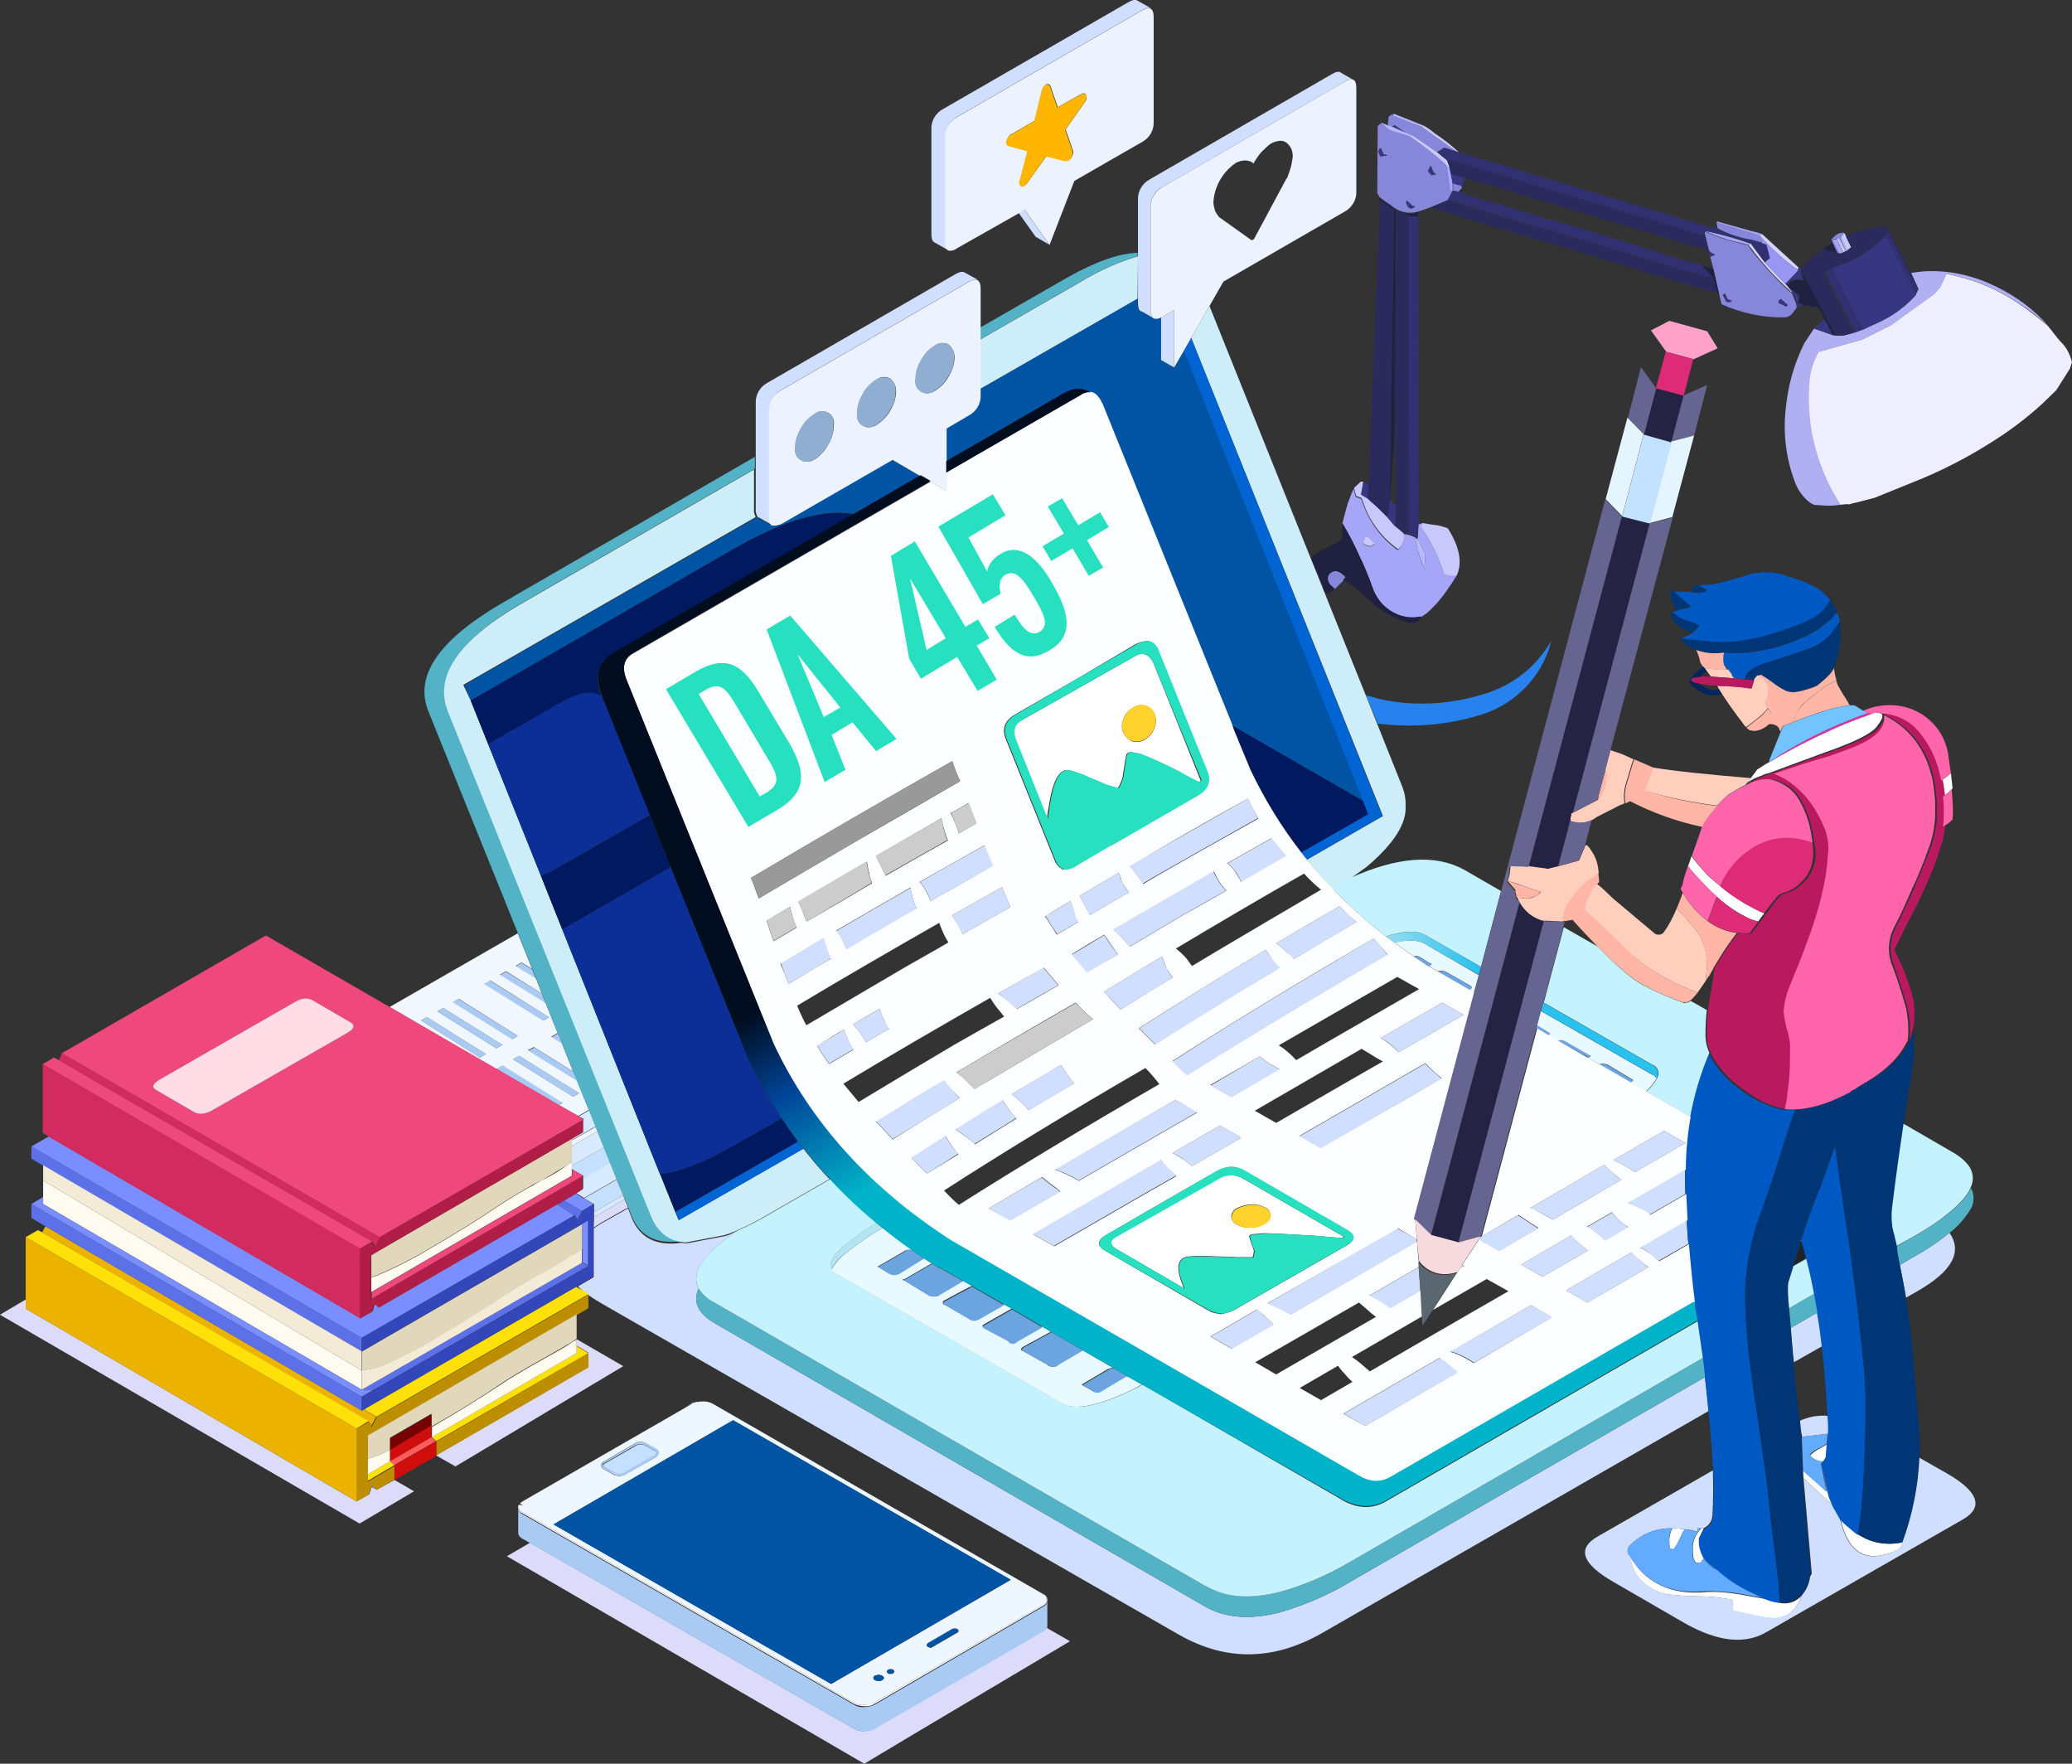 <?xml version="1.0" encoding="utf-8"?>
<!-- Generator: Adobe Illustrator 24.0.2, SVG Export Plug-In . SVG Version: 6.00 Build 0)  -->
<svg version="1.1" id="Layer_1" xmlns="http://www.w3.org/2000/svg" xmlns:xlink="http://www.w3.org/1999/xlink" x="0px" y="0px"
	 viewBox="0 0 475.4 404.6" style="enable-background:new 0 0 475.4 404.6;" xml:space="preserve">
<rect x="0" y="0" width="475.4" height="404.6" fill="#333333" stroke="none"/>
<style type="text/css">
	.st0{fill-rule:evenodd;clip-rule:evenodd;fill:#8686DA;}
	.st1{fill-rule:evenodd;clip-rule:evenodd;fill:#A6A6F9;}
	.st2{fill-rule:evenodd;clip-rule:evenodd;fill:#202041;}
	.st3{fill-rule:evenodd;clip-rule:evenodd;fill:#D4D4FD;}
	.st4{fill-rule:evenodd;clip-rule:evenodd;fill:#C8C8FD;}
	.st5{fill-rule:evenodd;clip-rule:evenodd;fill:#2A2A5C;}
	.st6{fill-rule:evenodd;clip-rule:evenodd;fill:#313171;}
	.st7{fill-rule:evenodd;clip-rule:evenodd;fill:#EEEEFF;}
	.st8{fill-rule:evenodd;clip-rule:evenodd;fill:#AFAFF2;}
	.st9{fill-rule:evenodd;clip-rule:evenodd;fill:#373781;}
	.st10{fill-rule:evenodd;clip-rule:evenodd;fill:#9797F3;}
	.st11{fill-rule:evenodd;clip-rule:evenodd;fill:#B8B8FC;}
	.st12{fill-rule:evenodd;clip-rule:evenodd;fill:#2782ED;}
	.st13{fill-rule:evenodd;clip-rule:evenodd;fill:#DCDCFA;}
	.st14{fill-rule:evenodd;clip-rule:evenodd;fill:#EEF6FF;}
	.st15{fill-rule:evenodd;clip-rule:evenodd;fill:url(#Path_11951_1_);}
	.st16{fill-rule:evenodd;clip-rule:evenodd;fill:#C5DFFE;}
	.st17{fill-rule:evenodd;clip-rule:evenodd;fill:#A9CBF3;}
	.st18{fill-rule:evenodd;clip-rule:evenodd;fill:#FFFFFF;}
	.st19{fill-rule:evenodd;clip-rule:evenodd;fill:url(#Path_11955_1_);}
	.st20{fill-rule:evenodd;clip-rule:evenodd;fill:#0154A3;}
	.st21{fill-rule:evenodd;clip-rule:evenodd;fill:#D8EAFF;}
	.st22{fill-rule:evenodd;clip-rule:evenodd;fill:#D0DEFF;}
	.st23{fill-rule:evenodd;clip-rule:evenodd;fill:#F0F7FF;}
	.st24{fill-rule:evenodd;clip-rule:evenodd;fill:#0059C2;}
	.st25{fill-rule:evenodd;clip-rule:evenodd;fill:#003675;}
	.st26{fill-rule:evenodd;clip-rule:evenodd;fill:#FFB6A7;}
	.st27{fill-rule:evenodd;clip-rule:evenodd;fill:#FFCEBD;}
	.st28{fill-rule:evenodd;clip-rule:evenodd;fill:#B91A5F;}
	.st29{fill-rule:evenodd;clip-rule:evenodd;fill:#00265B;}
	.st30{fill-rule:evenodd;clip-rule:evenodd;fill:#FF65AB;}
	.st31{fill-rule:evenodd;clip-rule:evenodd;fill:#54B2C6;}
	.st32{fill-rule:evenodd;clip-rule:evenodd;fill:url(#Path_11969_1_);}
	.st33{fill-rule:evenodd;clip-rule:evenodd;fill:#CDEEF8;}
	.st34{fill-rule:evenodd;clip-rule:evenodd;fill:#00195F;}
	.st35{fill-rule:evenodd;clip-rule:evenodd;fill:#0B2F96;}
	.st36{fill-rule:evenodd;clip-rule:evenodd;fill:#0065D3;}
	.st37{fill-rule:evenodd;clip-rule:evenodd;fill:#E8F9FF;}
	.st38{fill-rule:evenodd;clip-rule:evenodd;fill:#6CA4DF;}
	.st39{fill-rule:evenodd;clip-rule:evenodd;fill:url(#Path_11976_1_);}
	.st40{opacity:0.322;}
	.st41{fill-rule:evenodd;clip-rule:evenodd;}
	.st42{fill-rule:evenodd;clip-rule:evenodd;fill:#FCFEFF;}
	.st43{fill-rule:evenodd;clip-rule:evenodd;fill:#BC8E00;}
	.st44{fill-rule:evenodd;clip-rule:evenodd;fill:#EBB200;}
	.st45{fill-rule:evenodd;clip-rule:evenodd;fill:#FFE109;}
	.st46{fill-rule:evenodd;clip-rule:evenodd;fill:#E1D7BA;}
	.st47{fill-rule:evenodd;clip-rule:evenodd;fill:#FFFBF0;}
	.st48{fill-rule:evenodd;clip-rule:evenodd;fill:#5C71E7;}
	.st49{fill-rule:evenodd;clip-rule:evenodd;fill:#790000;}
	.st50{fill-rule:evenodd;clip-rule:evenodd;fill:#CF0D0D;}
	.st51{fill-rule:evenodd;clip-rule:evenodd;fill:#FF5C5C;}
	.st52{fill-rule:evenodd;clip-rule:evenodd;fill:#7A8EFF;}
	.st53{fill-rule:evenodd;clip-rule:evenodd;fill:#F3EBD6;}
	.st54{fill-rule:evenodd;clip-rule:evenodd;fill:#3347BB;}
	.st55{fill-rule:evenodd;clip-rule:evenodd;fill:#B01D46;}
	.st56{fill-rule:evenodd;clip-rule:evenodd;fill:#D12B5F;}
	.st57{fill-rule:evenodd;clip-rule:evenodd;fill:#EF487C;}
	.st58{fill-rule:evenodd;clip-rule:evenodd;fill:#FFDCE6;}
	.st59{fill-rule:evenodd;clip-rule:evenodd;fill:#27E0C0;}
	.st60{fill-rule:evenodd;clip-rule:evenodd;fill:#FFD22E;}
	.st61{fill-rule:evenodd;clip-rule:evenodd;fill:#63ABFF;}
	.st62{fill-rule:evenodd;clip-rule:evenodd;fill:#826448;}
	.st63{fill-rule:evenodd;clip-rule:evenodd;fill:url(#Path_12000_1_);}
	.st64{fill-rule:evenodd;clip-rule:evenodd;fill:url(#Path_12001_1_);}
	.st65{fill-rule:evenodd;clip-rule:evenodd;fill:#D735A1;}
	.st66{fill-rule:evenodd;clip-rule:evenodd;fill:#72C3FF;}
	.st67{fill-rule:evenodd;clip-rule:evenodd;fill:#FFA2C9;}
	.st68{fill-rule:evenodd;clip-rule:evenodd;fill:#DD2B78;}
	.st69{fill-rule:evenodd;clip-rule:evenodd;fill:#242343;}
	.st70{fill-rule:evenodd;clip-rule:evenodd;fill:#666591;}
	.st71{fill-rule:evenodd;clip-rule:evenodd;fill:#E5F5FF;}
	.st72{fill-rule:evenodd;clip-rule:evenodd;fill:#C3E2FF;}
	.st73{fill-rule:evenodd;clip-rule:evenodd;fill:#F7DADE;}
	.st74{fill-rule:evenodd;clip-rule:evenodd;fill:#5A6771;}
	.st75{fill-rule:evenodd;clip-rule:evenodd;fill:#CCCCCC;}
	.st76{fill-rule:evenodd;clip-rule:evenodd;fill:#999999;}
	.st77{fill-rule:evenodd;clip-rule:evenodd;fill:#EDF2FF;}
	.st78{fill-rule:evenodd;clip-rule:evenodd;fill:#8FAED2;}
	.st79{fill-rule:evenodd;clip-rule:evenodd;fill:#FFB600;}
	.st80{fill-rule:evenodd;clip-rule:evenodd;fill:url(#Path_12017_1_);}
	.st81{fill:#27E0C0;}
</style>
<path id="Path_11936" class="st0" d="M423.1,53.4l-0.7,1c0.1,0.5,0.2,0.9,0.4,1.3c0.3,0.6,0.6,1.2,0.9,1.9l-0.2,0l-1.6-3l-0.5,0.1
	l-0.9,0.3l1.6,3.1l-0.5-0.1l-1.1-2.3l-0.3-0.8c0.2-0.2,0.4-0.4,0.6-0.6C421.4,53.7,422.2,53.3,423.1,53.4z M394.4,67.3l-1.3-5.7
	l-0.7-2.7l1.1-0.4c-0.3-0.2-0.6-0.3-0.9-0.5c-0.3-0.1-0.5-0.4-0.5-0.6l-1-4l0.1-0.3c2.6,1.2,5.3,2.1,8,2.7c0.7,0.2,1.3,0.3,1.9,0.5
	c0.2,0.3,0.4,0.6,0.6,0.9c2.6,3.4,5.6,6.6,8.8,9.6c0.2,0.2,0.4,0.3,0.6,0.4c0.3,0.7,0.6,1.4,0.9,2.2c0.2,0.4,0.2,0.8,0.2,1.2
	c-0.3,0.4-0.6,0.9-1,1.3c-0.4,0.6-1.1,0.9-1.8,0.9c-5,0.1-9.9-1-14.4-3L394.4,67.3z M332.2,45.9l-4.1,1.7l-2.6,0.9
	c-2.1,0.7-4.5,0.2-6.2-1.3c-0.9-0.6-1.8-1.2-2.7-1.9l-0.6-1l0.1-15.4l1-0.8c0.8,1.1,2,1.8,3.3,2.1c1.1,0.3,2.2,0.6,3.2,1
	c2.7,1.9,5.3,3.9,7.8,6.1c0.3,0.3,0.6,0.6,0.7,1l0.8,5.4l0.5-0.2l0-1.5l1.9,0.5l0.2,0.5l-0.9,1l-1.2-0.3L332.2,45.9z M326.2,29.1
	l8,5.7l-2.9-0.9l-1.6,1L324,31l-1.8-0.7l-2.3-1.6l-0.5,0.4l-1-0.3l0.2-2l1.1-0.8l-0.2,0.4L326.2,29.1z M393.8,51l10,3.1h0.1l0.4,1.6
	c-0.9-0.3-1.7-0.5-2.5-0.7c-0.2-0.1-0.4-0.1-0.6-0.1c-2.5-0.5-4.9-1.3-7.1-2.5L393.8,51z M408.1,69.5l1.7,0.8l0.4-0.3l-1.6-1.4
	l-0.5,0.4L408.1,69.5z M316.7,33.9l-0.5,0.8l0.5,1.2c0.1,0.1,0.2,0,0.2-0.1c0.5,0,1-0.1,1.4-0.2l-0.9-0.2L316.7,33.9z M328.5,40.2
	l1-0.2l-0.6-0.5l-0.6-1.5l-0.6,1.3L328.5,40.2z M322.6,46.5l0.5,1.1l0.8,0.3l0.8-0.5l-0.6-0.1l-1.3-1.2L322.6,46.5z M395.9,68.9
	c0.1,0.1,0.2,0.3,0.3,0.4h0.6l0.4-0.3l-1-0.4l-0.6-1.3l-0.3,0.5C395.6,68.2,395.7,68.6,395.9,68.9L395.9,68.9z M308.2,133.2
	l-1.9,1.9l-1.1-1c-0.7-1-0.7-1.9,0-2.6c1.1-0.9,2.3-0.5,3.6,0.9L308.2,133.2z"/>
<path id="Path_11937" class="st1" d="M421.4,54.8l1.5,3.2l-0.8,0.2l-1.6-3.1L421.4,54.8z M334.2,132c-0.5,0.8-1,1.7-1.6,2.5
	c-1.5,2.3-3.2,4.4-5.3,6.2l-1,0.7l-0.4,0.1c-2.8,0.6-5.6-0.1-7.8-2c-1.5-1.3-2.6-2.9-3.2-4.7c-0.9-2.5-1.9-5-3.1-7.4
	c-1.1-2.5-2.4-4.9-3.8-7.3c0.4-1.6,0.8-3.3,1.3-4.8c0.4-1.1,0.8-2.2,1.3-3.2c0.1,0.5,0.2,1.1,0.4,1.7c0.1,0.1,0.1,0.2,0.2,0.3
	c0.1,0,0.3,0,0.4,0.1c0.5,0.1,0.7,0.2,0.8,0.5v0.1c0.1,0.2,0.2,0.4,0.3,0.7c1.5,4.3,4.3,8.1,8,10.7l0.5-0.5c0.7-0.9,1-2.1,0.7-3.2
	l0.8,0.1c0.6,0.1,1.1,0.3,1.6,0.5c0.3,0.1,0.7,0.4,0.9,0.6l0.2-3.4l1-0.3l-0.5,0.7c0.5,0.7,0.9,1.3,1.3,2c1.8,2.9,3.2,6,4.2,9.2
	L334.2,132z M404.3,53.7l-0.5,0.4l-10-3.1c0.1-0.1,0.2-0.1,0.2-0.2c2.6,0.7,5.2,1.5,7.8,2.2C402.7,53.2,403.5,53.4,404.3,53.7z
	 M401.7,55.9l-0.5,0.3c-0.6-0.2-1.2-0.3-1.9-0.5c-2.8-0.6-5.5-1.5-8-2.7c0.1-0.1,0.1-0.1,0.2,0C394.9,53.8,398.3,54.7,401.7,55.9
	L401.7,55.9z M332.5,38.1l0.4,1.9l0.4,2.1l0,1.5l-0.5,0.2l-0.8-5.4L332.5,38.1z M325.3,123.8l-0.6-0.4c0.1,0.6,0.2,1.3,0.4,2
	c0.4,1.9,1,3.7,2,5.4l-0.2-4C326.4,125.7,325.9,124.7,325.3,123.8z M313.8,123.1c-0.2,0.1-0.4,0.2-0.5,0.2c-0.2,0.1-0.4,0.4-0.5,1
	c-0.2,0.5,0.4,0.9,1.7,1.1l0.9-0.6L313.8,123.1z"/>
<path id="Path_11938" class="st2" d="M421.5,58.1l-3.3-1l2.2-1.4L421.5,58.1z M420.5,76.9l-1.9-3.6l-1.3-2.7l-3.6-0.6l-1.1-0.2
	l0.2-1.8l-2.4-1.9l-0.3-0.4l0.6-0.9c0.7-0.5,1.6-0.7,2.4-0.5c0.3,0,0.6,0.1,0.9,0.2l-0.7-1.4l0.7,0.2l7.2,13.8L420.5,76.9z
	 M393.1,61.7l1.3,5.7l-0.4-0.1l-1-3.4l-2.7-3L393.1,61.7z M320.1,87.9l-0.2,13.5l-1,13.3l-0.1,1.4l1-67.7c-0.1-0.2-0.2-0.3-0.3-0.4
	c-0.9-0.8-1.9-1.4-3-1.9v-0.7c0.9,0.6,1.8,1.3,2.7,1.9c1.6,1.6,4,2.1,6.2,1.3l-0.1,1.2l-2.1-0.3l-3-1.2L320.1,87.9z M301.8,130.6
	l-1.1-2.7c0.7-0.5,1.5-1,2.3-1.5l5-2.7l0-3.7c1.4,2.3,2.7,4.8,3.8,7.3c1.2,2.4,2.2,4.9,3.1,7.4c0.6,1.8,1.7,3.5,3.2,4.7
	c2.2,1.8,5,2.6,7.8,2c0,0.5-0.3,0.9-0.7,1.1c-0.5,0.3-1,0.4-1.6,0.4c-1.7-0.3-3.3-1-4.8-1.9c-1.7-0.8-3.2-1.9-4.5-3.2
	c-0.2-0.2-1.2-1-2.9-2.5c-0.9-0.9-2.1-1.7-3.3-2.2l0.6-0.7c-1.3-1.5-2.5-1.8-3.6-0.9c-0.7,0.7-0.7,1.5,0,2.6l1.1,1l-1.4,1.2
	l-1.1-0.7l-0.2-0.5c0-0.1,0.1-0.2,0.1-0.3c0-0.1,0.1-0.2,0.2-0.3c-0.6-0.6-1-1.4-1.2-2.2C302.6,131.7,302.3,131.1,301.8,130.6z"/>
<path id="Path_11939" class="st3" d="M422.4,54.4l1.5,3l-0.2,0.2c-0.3-0.6-0.6-1.3-0.9-1.9C422.6,55.3,422.4,54.9,422.4,54.4z
	 M403.8,54.1l0.5-0.4l8.4,7.7l-0.2,0.5c-0.4-0.3-0.8-0.5-1.2-0.8C408.6,59,406.1,56.7,403.8,54.1L403.8,54.1z M401.2,56.2l0.5-0.3
	l3.2,4.3l4.7,4.9l0.5,0.5l0.3,0.4l0.9,1.1c-0.2-0.1-0.5-0.2-0.6-0.4c-3.2-2.9-6.2-6.1-8.8-9.6C401.6,56.7,401.4,56.5,401.2,56.2
	L401.2,56.2z"/>
<path id="Path_11940" class="st4" d="M423.9,57.4l-1.5-3l0.7-1l0.5,0.8l1.2,2.5L423.9,57.4z M423.5,57.6l-0.6,0.3l-1.5-3.2l0.5-0.1
	L423.5,57.6z M332.2,121.2c2.7,4.3,3.4,7.9,2,10.9l-2.8-0.2c-1-3.2-2.4-6.3-4.2-9.2c-0.4-0.7-0.9-1.3-1.3-2l0.5-0.7
	c0.9,0.1,1.7,0.3,2.6,0.4C330.1,120.5,331.2,120.8,332.2,121.2z M318.5,118.8l1.7,2l1.8,1.5c0.3,1.1,0,2.3-0.7,3.2l-0.5,0.5
	c-3.7-2.6-6.6-6.4-8-10.7c-0.1-0.2-0.2-0.5-0.3-0.7v-0.1c0-0.2-0.3-0.4-0.8-0.5c-0.1-0.1-0.2-0.1-0.4-0.1c-0.1-0.1-0.1-0.2-0.2-0.3
	c-0.2-0.6-0.3-1.1-0.4-1.7l1.5-1.4h0.6l-0.5,2.9l1.5,0.9c0.6,0.5,1.2,1,1.8,1.6C316.6,116.9,317.5,117.9,318.5,118.8z M334.2,34.8
	l-8-5.7l0.4-0.3c0.9,0.5,1.8,1.1,2.6,1.8c2,1.3,3.9,2.8,5.6,4.4L334.2,34.8z M332.1,38.4c-0.1-0.4-0.4-0.7-0.7-1
	c-2.5-2.2-5.1-4.2-7.8-6.1L324,31l5.7,3.9l2.3,1.9l0.5,1.3L332.1,38.4z M313.8,123.1l1.6,1.6l-0.9,0.6c-1.3-0.2-1.9-0.6-1.7-1.1
	c0.2-0.6,0.3-0.9,0.5-1C313.4,123.3,313.6,123.2,313.8,123.1z"/>
<path id="Path_11941" class="st5" d="M421.2,77L414,63.2l-0.7-0.2l-0.1-1.3c0.4-0.5,0.8-0.9,1.2-1.4c1.3-1.1,2.6-2.1,3.8-3.2l3.3,1
	l0.5,0.1l0.8-0.2l0.6-0.3l0.2,0l0.2-0.2l0.9-0.8l-1.2-2.5c1.7-0.6,3.3-1.2,5-1.7c1.3-0.3,2.7-0.6,4.1-0.7c0.2,0.1,0.3,0.3,0.4,0.5
	c1.9,3.5,3.7,6.9,5.5,10.4l1.7,3.7c-2.1-3.2-3.9-6.6-5.5-10c-0.5-1.1-0.9-2.1-1.5-3.2l-0.8,1c-2.7,2.9-6,5.2-9.8,6.5
	c-0.8,0.3-1.6,0.7-2.3,1l-1.9,0.7l7,14L423,77L421.2,77z M393.1,63.8l1,3.4c-0.9-0.3-1.9-0.5-2.8-0.7c-4.8-1.4-9.5-2.8-14.3-4.2
	c-0.4-0.1-0.7-0.3-1.1-0.4c-5.3-1.6-10.6-3.2-15.9-4.8c-5.2-1.5-10.5-3-15.9-4.6c-5.3-1.7-10.6-3.3-15.9-4.9l4.1-1.7
	c5.4,1.7,10.7,3.4,16.1,4.9c4.7,1.4,9.5,2.8,14.4,4.2c4.6,1.3,9.3,2.7,14,4.2c0.1,0.1,0.2,0.1,0.3,0.1c4.7,1.4,9.3,2.7,13.8,4
	C391.6,63.4,392.3,63.6,393.1,63.8L393.1,63.8z M313.8,114.4l0.2-3.4l2.6-65c1.1,0.5,2.1,1.1,3,1.9c0.1,0.1,0.3,0.2,0.3,0.4l-1,67.7
	l-0.4,2.8c-0.9-0.9-1.9-1.9-2.9-2.8C315,115.5,314.4,115,313.8,114.4z M392.1,57.5L336,40.8l-3.1-0.9l-0.4-1.9l-0.5-1.3l1.1,0.1
	c14.6,4.4,29.2,8.7,43.8,13c4.6,1.3,9.1,2.7,13.6,4.1v-0.1c0-0.3,0.2-0.5,0.5-0.5l1,4L392.1,57.5z M320.3,116l-0.2-28.1l0.3-39.7
	l3,1.2l-0.1,72.6l-0.4,0.3l-0.8-0.1l-1.8-1.5L320.3,116z"/>
<path id="Path_11942" class="st6" d="M440.2,66.3l-0.7,1.4l-7-13.6l0.8-1c0.5,1.1,1,2.2,1.5,3.2C436.4,59.7,438.2,63.1,440.2,66.3z
	 M325.5,120.1l-0.2,3.4c-0.3-0.3-0.6-0.5-0.9-0.6c-0.5-0.3-1-0.5-1.6-0.5l0.4-0.3l0.1-72.6l2.1,0.3L325.5,120.1z M394.1,52.4
	c2.2,1.2,4.6,2.1,7.1,2.5c0.2,0,0.4,0.1,0.6,0.1c0.8,0.2,1.7,0.5,2.5,0.7l1,0.3l0.8,3.1l-1.2,1l-3.2-4.3c-3.3-1.2-6.8-2.1-10.2-2.8
	c-0.1-0.1-0.1-0.1-0.2,0l-0.1,0.3c-0.4,0.1-0.5,0.3-0.5,0.5V54c-4.5-1.4-9-2.7-13.6-4.1c-14.6-4.3-29.2-8.7-43.8-13l-1.1-0.1
	l-2.3-1.9l1.6-1l2.9,0.9l0.6,0.2l56.6,16.9L394.1,52.4z M425.7,76.3l-7-14l1.9-0.7l7,14L425.7,76.3z M390.4,60.8l2.7,3
	c-0.8-0.2-1.6-0.4-2.3-0.6c-4.5-1.2-9.1-2.6-13.8-4c-0.1,0-0.2,0-0.3-0.1c-4.7-1.5-9.4-2.8-14-4.2c-4.8-1.4-9.6-2.8-14.4-4.2
	c-5.4-1.6-10.7-3.2-16.1-4.9l1.1-2.1l1.2,0.3c3.7,1.2,7.5,2.4,11.5,3.5c5.2,1.6,10.4,3.1,15.6,4.6c4.3,1.3,8.7,2.6,13.2,4
	c0.8,0.2,1.5,0.5,2.2,0.7C381.4,58.3,385.9,59.6,390.4,60.8L390.4,60.8z"/>
<path id="Path_11943" class="st7" d="M422.2,115.8c-2.4-3.7-4.2-7.8-5.5-12c-1.6-5.4-2.1-11.1-1.6-16.7c0.2-2.3,0.9-4.4,2.1-6.4
	l10-2.8l6.6-3.3l10-7.2l1.3-1.5l1.2-2.5l0.1-0.6c6,1.1,11.7,3.4,16.7,6.8c2.4,1.6,4.6,3.3,6.8,5.2l2.3,2.9c0.3,0.4,0.6,0.7,1,1.1
	c1.1,1.2,1.8,2.7,2.2,4.3l-0.5,1.5l-3.1,4.9l-3.2,3.1c-3.8,3.5-8,6.6-12.4,9.3c-4.8,3-9.8,5.6-15,7.8l-11.1,4.5l-4.3,1.1
	c-0.5,0.1-1,0.2-1.4,0.4C423.7,115.6,423,115.7,422.2,115.8z"/>
<path id="Path_11944" class="st8" d="M416.2,75.4l4.3,1.5l0.7,0.1h1.8l2.6-0.7l1.9-0.7c1.2-0.6,2.4-1.2,3.6-1.7
	c3.2-1.5,6.1-3.6,8.4-6.2l0.7-1.4l-1.7-3.7c1.4-0.2,2.8-0.4,4.2-0.4c5.3-0.1,10.6,1.2,15.4,3.6c4.5,2.2,8.6,5.2,11.9,9
	c-2.1-1.9-4.4-3.7-6.8-5.2c-5-3.4-10.7-5.7-16.7-6.8l-0.1,0.6l-1.2,2.5l-1.3,1.5l-10,7.2l-6.6,3.3l-10,2.8c-1.1,2-1.8,4.1-2.1,6.4
	c-0.5,5.6,0,11.3,1.6,16.7c1.2,4.2,3.1,8.3,5.5,12c-0.8,0.1-1.7,0.2-2.5,0.2c-1.1,0-2.3-0.1-3.6-0.2c-0.5-0.2-0.9-0.5-1.3-0.8
	c-1.4-1.2-2.5-2.8-3.1-4.5c-2-5.3-2.7-11-2.1-16.6c0.5-5.3,1.9-10.4,4.3-15.2L416.2,75.4z"/>
<path id="Path_11945" class="st9" d="M427.5,75.6l-7-14c0.7-0.4,1.5-0.7,2.3-1c3.7-1.3,7.1-3.6,9.8-6.5l7,13.6
	c-2.4,2.6-5.2,4.7-8.4,6.2C429.9,74.5,428.7,75,427.5,75.6z M418.6,73.2l1.9,3.6l-4.3-1.5L418.6,73.2z M410.4,65.9l2.4,1.9l-0.2,1.8
	l1.1,0.2l-1.3,0.6c0-0.4-0.1-0.8-0.2-1.2c-0.3-0.8-0.6-1.5-0.9-2.2L410.4,65.9z M410,65.5l-0.5-0.5l3-3.2l0.2-0.5l0.4,0.3l0.1,1.3
	l0.7,1.4c-0.3-0.1-0.6-0.2-0.9-0.2c-0.8-0.2-1.7,0-2.4,0.5L410,65.5z M314,111l-0.2,3.4l-1.5-0.9l0.5-2.9
	C313.2,110.7,313.6,110.9,314,111L314,111z M408.1,69.5v-0.5l0.5-0.4l1.6,1.4l-0.4,0.3L408.1,69.5z M322.2,30.3l-2.7-1.2l0.5-0.4
	L322.2,30.3z M316.8,33.9l0.7,1.5l0.9,0.2c-0.5,0.2-0.9,0.2-1.4,0.2c0,0.2-0.1,0.2-0.2,0.1l-0.5-1.2L316.8,33.9z M332.9,39.9
	l3.1,0.9l-0.6,2.3l-0.2-0.5l-1.9-0.5L332.9,39.9z M328.5,40.2l-0.9-0.9l0.6-1.3l0.6,1.5l0.6,0.5L328.5,40.2z M322.6,46.5l0.2-0.5
	l1.3,1.2l0.6,0.1l-0.8,0.5l-0.8-0.3L322.6,46.5z M318.9,114.6l1.3,1.4l-0.1,4.8l-1.7-2l0.4-2.8L318.9,114.6z M392.4,58.9l-0.3-1.4
	v-0.2c0.1,0.3,0.3,0.5,0.5,0.6c0.3,0.2,0.6,0.4,0.9,0.5L392.4,58.9z M396,68.9c-0.2-0.4-0.4-0.7-0.5-1.1l0.3-0.5l0.6,1.3l1,0.4
	l-0.4,0.3h-0.6C396.1,69.2,396,69.1,396,68.9L396,68.9z"/>
<path id="Path_11946" class="st10" d="M409.6,65.1l-4.7-4.9l1.2-1l-0.8-3.1l-1-0.3l-0.4-1.6c2.3,2.6,4.8,4.9,7.5,7
	c0.4,0.2,0.8,0.5,1.2,0.8L409.6,65.1z"/>
<path id="Path_11947" class="st11" d="M323.6,31.3c-1.1-0.4-2.1-0.7-3.2-1c-1.3-0.3-2.5-1-3.3-2.1l1.4,0.6l1,0.3l2.7,1.2L324,31
	L323.6,31.3z M326.6,28.8l-0.4,0.3l-6.6-2.6l0.2-0.4L326.6,28.8z M325.3,123.8c0.6,0.9,1.1,1.9,1.6,3l0.2,4c-0.9-1.7-1.6-3.5-2-5.4
	c-0.2-0.7-0.3-1.3-0.4-2L325.3,123.8z"/>
<path id="Path_11948" class="st12" d="M313.4,159.5c1.8,0.5,3.6,1,5.4,1.3c7.2,1.2,14.7,0.6,21.7-1.6c6.5-1.9,12.1-6.3,15.4-12.2
	c-0.2,0.6-0.3,1.2-0.5,1.9c-2.6,7.5-8.7,13.2-16.4,15.3c-7.1,2.1-14.6,2.7-22,1.9c-0.3,0-0.6-0.1-0.9-0.1L313.4,159.5z"/>
<path id="Path_11949" class="st13" d="M104.5,336.4l-4.4-2.5v-0.1l34.9-20.2v-3.3l-2.7-1.6v-1.5l10.7,6.2L104.5,336.4z M121.6,353.9
	l74.4,42.7c0.7,0.4,1.5,0.6,2.3,0.5c0.8,0,1.6-0.2,2.3-0.6l38.8-22.4c0.3-0.2,0.5-0.4,0.7-0.7l5.4,3.1l-35.5,21.1l-11.7,7l-11.5-6.7
	l-70.5-40.9L121.6,353.9z M90.5,339.5l4.5,2.6l-12.5,7.4L0,301.6l5.9-3.5v2.1l75.9,44.2l2.9-1.6l0.6-1.7l1.2,0.6v0L90.5,339.5
	L90.5,339.5z M136.3,279.2l7-4.1l0.8,1.9l-5.5,3.1c-0.9,0.5-1.6,1-2.4,1.5L136.3,279.2z"/>
<path id="Path_11950" class="st14" d="M239.2,365.6c0.6,0.4,0.9,0.8,0.9,1.3c0,0.6-0.4,1.2-1,1.4l-38.6,22.3
	c-0.7,0.4-1.5,0.6-2.3,0.5c-0.8,0.1-1.6-0.1-2.3-0.5l-76-43.7c-0.5-0.2-0.9-0.7-0.9-1.3c0-0.1,0-0.3,0.1-0.4l0.9,0.1l-0.7-0.4
	c0,0,0.1-0.1,0.1-0.1c0.2-0.2,0.4-0.3,0.7-0.5l37-21.3l1.7-1c0.2-0.1,0.5-0.2,0.7-0.3l0.2-0.1c0,0,0.1-0.1,0.1,0h0.5
	c0.2-0.1,0.5-0.1,0.8-0.1c0.8-0.1,1.6,0.1,2.4,0.5L239.2,365.6z M137.1,259.5l-5.9,3.4v-1.3l5.5-3.1L137.1,259.5z M150.4,334.3
	c0.5-0.4,0.8-0.7,0.7-1c0.1-0.3-0.2-0.6-0.7-1l-2-1.1c-0.9-0.6-2-0.6-2.9,0l-6.8,4c-0.6,0.3-0.8,0.6-0.7,1c-0.1,0.3,0.1,0.6,0.7,0.9
	l1.9,1.1c0.9,0.5,2,0.5,2.9,0L150.4,334.3z M219.1,373.6c-0.2,0-0.3,0-0.5,0.1l-5.7,3.3c-0.1,0.1-0.2,0.2-0.3,0.4
	c0,0.2,0.2,0.3,0.3,0.4c0.2,0.1,0.4,0.2,0.6,0.2c0.2,0,0.4-0.1,0.5-0.2l5.7-3.3c0.2-0.1,0.2-0.2,0.2-0.3c0-0.2-0.1-0.3-0.2-0.4
	C219.5,373.6,219.3,373.6,219.1,373.6L219.1,373.6z M205.2,383.4c-0.1-0.1-0.2-0.3-0.3-0.3c-0.2-0.1-0.4-0.2-0.5-0.1
	c-0.2,0-0.5,0-0.6,0.1c-0.2,0.1-0.3,0.2-0.3,0.4c0,0.2,0.1,0.3,0.3,0.4c0.2,0.1,0.4,0.2,0.5,0.1c0.2,0,0.4,0,0.6-0.1
	C205.1,383.7,205.2,383.5,205.2,383.4L205.2,383.4z M201.6,385.6c0.3,0,0.6,0,0.8-0.2c0.2-0.1,0.4-0.3,0.4-0.5
	c0-0.2-0.1-0.3-0.4-0.5c-0.3-0.1-0.5-0.2-0.8-0.2c-0.3,0.1-0.6,0.1-0.9,0.2c-0.2,0.2-0.4,0.3-0.3,0.5c0,0.2,0.1,0.4,0.3,0.5
	C201,385.6,201.3,385.6,201.6,385.6L201.6,385.6z M190.7,386.3l41.2-23.9l-63.7-36.6l-41.2,23.9L190.7,386.3z"/>
<linearGradient id="Path_11951_1_" gradientUnits="userSpaceOnUse" x1="-309.006" y1="389.473" x2="-257.663" y2="389.473" gradientTransform="matrix(2.372 0 0 -1.319 126.8 836.033)">
	<stop  offset="0" style="stop-color:#EAE8ED"/>
	<stop  offset="0.157" style="stop-color:#FCFCFE"/>
</linearGradient>
<path id="Path_11951" class="st15" d="M159.4,321.7c-0.2,0.1-0.4,0.2-0.7,0.3l-1.7,1l1.6-1C158.8,321.8,159.1,321.7,159.4,321.7z"/>
<path id="Path_11952" class="st16" d="M143,274.2l-6.7,3.8v-1.8l-2.3-1.3l7.5-4.3L143,274.2z M138.6,263.2l1.5,3.6l-6.3,3.6v-0.7
	l-2.6-1.5v-0.8L138.6,263.2z M150.7,333.3c-0.1,0.2-0.3,0.5-0.5,0.6l-6.8,3.9c-0.8,0.5-1.7,0.5-2.5,0l-1.9-1.1
	c-0.2-0.1-0.5-0.3-0.6-0.5c0.1-0.3,0.3-0.5,0.6-0.6l6.8-3.9c0.7-0.5,1.7-0.5,2.4,0l2,1.1C150.4,332.8,150.6,333,150.7,333.3
	L150.7,333.3z"/>
<path id="Path_11953" class="st17" d="M123,224.6l-4.7-2.9l1.4-0.8l2.4,1.5L123,224.6z M124.3,227.9l0.9,2.3l-10.5-6.5l1.4-0.8
	L124.3,227.9z M118.8,237.6l-1.4,0.8l-13.6-8.5l1.3-0.8L118.8,237.6z M126,233.4l-1.5,0.7l-13.5-8.4l1.4-0.8L126,233.4z M129,239.4
	l-2.4-1.5l1.4-0.8l0.1,0.1L129,239.4z M96.6,234.1l1.3-0.8l13.6,8.5l-1.4,0.8L96.6,234.1z M100.3,232l1.4-0.8l13.6,8.5l-1.4,0.8
	L100.3,232z M128.2,253.5l-12.6-7.3l-1.7-1.1l1.4-0.8l13.8,8.6L128.2,253.5z M132.9,250.8l-1.4,0.8l-13.8-8.6l1.4-0.8L132.9,250.8z
	 M132.5,248l-11.3-7l1.4-0.7l9,5.6L132.5,248z M150.4,334.3l-6.8,3.9c-0.9,0.5-2,0.5-2.9,0l-1.9-1.1c-0.6-0.3-0.9-0.6-0.7-0.9
	c-0.1-0.4,0.2-0.7,0.7-1l6.8-4c0.9-0.6,2-0.6,2.9,0l2,1.1c0.6,0.3,0.8,0.7,0.7,1C151.2,333.6,151,333.9,150.4,334.3L150.4,334.3z
	 M150.7,333.3c-0.1-0.3-0.3-0.5-0.6-0.6l-2-1.1c-0.7-0.5-1.7-0.4-2.4,0l-6.8,3.9c-0.3,0.1-0.5,0.3-0.6,0.6c0.1,0.2,0.3,0.4,0.6,0.5
	l1.9,1.1c0.8,0.5,1.7,0.5,2.5,0l6.8-3.9C150.4,333.7,150.6,333.5,150.7,333.3L150.7,333.3z"/>
<path id="Path_11954" class="st18" d="M400.6,179.9c0.4-0.4,0.7-0.9,1.1-1.4c0.3-0.4,0.6-0.8,0.9-1.2c0.1,0,0.1,0,0.1-0.1
	c0.1-0.2,0.3-0.5,0.5-0.7c0.7-0.4,1.3-0.8,1.9-1.2c4.3-2.6,8.8-5,13.4-7.1c1.7-0.8,3.3-1.5,4.9-2.2c2-0.8,4-1.6,5.9-2.2l0,0l1-0.4
	l1.4,0.3c0.1,0.2,0.2,0.3,0.2,0.5c0,0.3-0.1,0.7-0.3,1c-0.3,0.5-0.6,1-1,1.5c-1,1.3-3.7,2.8-8.1,4.5c-0.7,0.3-1.5,0.6-2.4,0.9
	c-5.7,2.1-10.4,3.8-14.1,5.2l-0.7,0.2c-0.3,0.1-0.5,0.1-0.8,0.3c-0.5,0.2-1,0.4-1.8,0.7l-0.2,0.1c-0.3,0.2-0.6,0.3-0.9,0.5
	C401.3,179.3,400.9,179.5,400.6,179.9z M445.9,182.7c-0.1-1.2-0.3-2.4-0.5-3.6c0.7-0.5,1.4-1,2.2-1.7c0.1,0.3,0.1,0.5,0.1,0.8
	l0.1,0.8c0.1,0.6,0.1,1.3,0.2,1.9c-0.1,0-0.2,0.1-0.2,0.2C447.1,181.7,446.5,182.3,445.9,182.7z M119.1,345.2c0,0.1-0.1,0.3-0.1,0.4
	c0,0.6,0.4,1.1,0.9,1.3l76,43.7c0.7,0.4,1.5,0.6,2.3,0.5c0.8,0,1.6-0.2,2.3-0.5l38.6-22.3c0.6-0.3,0.9-0.8,1-1.4
	c0-0.5-0.3-0.9-0.9-1.3l0.2,0.1c0.5,0.2,0.9,0.7,0.9,1.3v0.1c-0.1,0.6-0.5,1-1,1.3l-38.7,22.5c-0.7,0.4-1.5,0.6-2.3,0.5
	c-0.8,0-1.6-0.2-2.3-0.5l-76.2-43.8c-0.5-0.2-0.9-0.7-0.9-1.3l0-0.1C118.8,345.6,118.9,345.4,119.1,345.2L119.1,345.2z M119.2,344.9
	L119.2,344.9c0,0,0.1-0.1,0.1-0.1C119.3,344.8,119.3,344.8,119.2,344.9L119.2,344.9z M394.7,203.3c2.5,2.1,5.2,3.8,8.1,5.3
	c0.1,0.1,0.3,0.1,0.4,0.2c0.5,0.3,1,0.5,1.6,0.7c-0.5,0.6-0.9,1.2-1.4,1.9c-0.7-0.2-1.4-0.4-2.1-0.7c-2.7-1.3-5.2-3-7.4-5
	c-0.9-0.8-1.7-1.6-2.6-2.5c-1.2-1.2-2.3-2.4-3.4-3.7c-0.2-0.3-0.4-0.5-0.6-0.8c0.1-0.2,0.1-0.4,0.2-0.5l0.6-1.8
	c0.2,0.3,0.4,0.6,0.6,0.8c0.9,1.2,2,2.4,3,3.5C392.7,201.6,393.7,202.5,394.7,203.3z M436.4,353.8c0,0.7-0.4,1.4-1,1.7
	c-6.9,3.3-11.3,1-13.1-7c0.3,0.4,0.6,0.7,1,1c0,0,0,0.1,0.1,0.1l2.6,2.2c0.1,0.1,0.2,0.1,0.4,0.2C429.2,354,432.9,354.6,436.4,353.8
	L436.4,353.8z M418.4,335.2c-0.1,0-0.2,0.1-0.3,0.1c-1.1-0.1-2.1-0.6-2.8-1.4c0.7-0.7,1.5-1.3,2.4-1.7c0.5-0.3,1-0.6,1.5-0.9
	l-0.2,2.9L418.4,335.2z M413.7,337.4l5.6,4.8l0.5,1.1l1,2.3l-7-6.5L413.7,337.4z M383.7,350.6c1,0,2,0.1,2.9,0.2
	c-0.3,0.3-0.5,0.7-0.7,1.1c-0.5,1.2-1.1,2.4-1.9,3.5c-0.2,0-0.5-0.1-0.7-0.1c-0.2,0-0.3-0.8-0.3-2.2
	C383.1,352.2,383.3,351.3,383.7,350.6z M390.9,357.5c-0.3,0.4-0.5,0.8-0.7,1h-1.1c-0.2-0.4-0.4-0.7-0.5-0.9
	c-0.2-0.9-0.2-1.9-0.2-2.8c0.1-1.6,0.8-3.1,2-4.2l0.5,0l-1.1,2.3c0,0.3,0,0.6,0,0.9l0.1,0.4c0.1,0.7,0.3,1.4,0.6,2.1l0.2,0.9
	C390.7,357.3,390.8,357.4,390.9,357.5L390.9,357.5z M374.1,357.2c0.4,0.7,0.9,1.3,1.4,2c0.5,0.7,1.1,1.3,1.7,1.9
	c3.6,3.3,8.4,4.7,14.4,4.1c2.4-0.1,4.8,0.1,7.2,0.5c2.1,0.4,4.1,0.7,6.2,1.1c1.1,0.4,2.2,0.7,3.4,0.9c1.8,0.4,3.7-0.2,4.9-1.6
	c-1.3,3.7-3.7,5.4-7.1,5.1c-1.6-0.2-3.1-0.4-4.6-0.8c-2.1-0.5-3.4-0.8-4.1-0.9V367c-2.5-0.5-5.1-0.8-7.7-0.8c-2.5,0-5-0.2-7.5-0.5
	c-2.2-0.5-4.2-1.6-5.8-3.2C375.1,361.1,374.2,359.2,374.1,357.2L374.1,357.2z M257.8,164.9c-0.5,1-0.5,2.1-0.1,3.1
	c0.4,1,1.2,1.7,2.1,2.1c1,0.2,2.1,0.1,3-0.5c1-0.6,1.7-1.5,2.1-2.6c0.4-1,0.4-2.2,0-3.2c-0.4-0.9-1.2-1.7-2.1-1.9
	c-1-0.3-2.1-0.1-2.9,0.5C258.9,162.9,258.1,163.9,257.8,164.9z M234.3,165.3l26.5-15c1.6-0.7,2.9-0.1,3.8,1.7l10.9,27.1l-0.5,0.4
	c-1.2-0.6-2.7-1.4-4.5-2.4c-2.9-1.6-5.9-2.9-9-4.2c-1.1-0.2-1.8-0.3-2.1-0.4c-0.5,0.1-0.9,0.3-1,0.7c-0.1,0.4-0.4,2.2-0.9,5.4
	c-0.3,0.8-0.6,1.5-1,2.2l-2.8-0.8c-0.5-0.3-1.9-0.8-4-1.7c-1.4-0.7-2.9-1.2-4.4-1.6c-2.2-0.5-3.8,2.3-4.7,8.5
	c-0.2,0.9-0.3,1.8-0.4,2.6l-7.3-18.2C232.4,167.5,232.8,166.1,234.3,165.3L234.3,165.3z M302,283.5c-6.3-0.4-10.3-0.6-12-0.6
	c-1.3,0.1-2.1,0.2-2.5,0.2c-0.6,0.1-0.9,0.3-0.9,0.5c0.3,1.1,0.7,2.2,1.1,3.3c-0.1,0.5-0.1,1-0.3,1.5l-3.5,0
	c-0.7-0.1-2.4-0.1-5.2-0.2c-2.6-0.1-4.5-0.1-5.6,0c-2.7,0.1-3.4,2-2.1,5.7c0.2,0.5,0.4,1.1,0.6,1.6l-15.5-9c-1.6-1-1.7-1.9-0.4-2.7
	l24.4-13.8c1.6-0.7,3.5-0.5,5,0.3l23.2,13.4L308,284C306.3,283.9,304.3,283.7,302,283.5L302,283.5z M283.7,280.9
	c1,0.5,2.1,0.8,3.2,0.7c1.1,0,2.2-0.3,3.2-0.9c0.8-0.3,1.3-1,1.4-1.8c0-0.8-0.4-1.6-1.2-1.9c-1-0.5-2.1-0.8-3.2-0.7
	c-1.1,0-2.2,0.3-3.2,0.8c-0.8,0.3-1.3,1.1-1.4,1.9C282.5,279.8,283,280.6,283.7,280.9L283.7,280.9z"/>
<linearGradient id="Path_11955_1_" gradientUnits="userSpaceOnUse" x1="15.859" y1="346.63" x2="16.859" y2="346.63" gradientTransform="matrix(121.594 0 0 -51.323 -2534.264 18161.688)">
	<stop  offset="0.275" style="stop-color:#D8EAFF"/>
	<stop  offset="0.478" style="stop-color:#A9CBF3"/>
</linearGradient>
<path id="Path_11955" class="st19" d="M240.2,373.5c-0.2,0.3-0.5,0.5-0.7,0.7l-38.8,22.4c-0.7,0.4-1.5,0.6-2.3,0.6
	c-0.8,0-1.6-0.2-2.3-0.5l-74.4-42.7l-1.8-1c-0.5-0.2-0.9-0.7-1-1.2v-2.9l0-0.1l0-2.8c0.1,0.6,0.4,1,0.9,1.3l76.2,43.8
	c0.7,0.4,1.5,0.6,2.3,0.5c0.8,0,1.6-0.2,2.3-0.5l38.7-22.5c0.5-0.2,0.9-0.7,1-1.3v5.7c0.1,0.1,0.1,0.1,0,0.1
	C240.3,373.1,240.3,373.3,240.2,373.5z"/>
<path id="Path_11956" class="st20" d="M266.4,72.8v9.8l3,1.7l2.2-3.8l41.3,103.3l-30.2-17.4c0-0.1-0.1-0.3-0.1-0.4l-29.5-73
	c-0.8-1.9-1.7-2.9-2.9-3c-0.1-0.1-0.3-0.1-0.4-0.2c-1.7-0.9-3.7-0.8-5.9,0.5l-26.8,15.5v-7.6l5.1-3c1.7-0.9,2.8-2.8,2.7-4.7v-1.3
	L261,68.5v1c0,1,0.2,1.6,0.6,1.9c0.1,0,0.1,0,0.2,0l2.6,1.5c0.1,0.1,0.3,0.2,0.4,0.2C265.4,73.2,265.9,73.1,266.4,72.8z
	 M211.2,109.2l-15,8.7c-0.6-0.1-1.3-0.2-1.9-0.2c-2.1-0.2-4.2-0.1-6.3,0.3c-4.1,0.8-8,2.1-11.7,3.8c-2.2,1-4.4,2.1-6.5,3.3
	c-0.4,0.2-0.7,0.4-1.1,0.6L108,160.7l-1.4-3.6l67.1-38.5c0.1,0.1,0.1,0.1,0.2,0.2c0,0,0,0,0,0c0,0,0,0,0,0l3,1.7c0,0,0.1,0,0.1,0
	c0.7,0.2,1.4,0,2-0.4l25.5-14.7L211.2,109.2z M201.6,385.6c-0.3,0-0.6-0.1-0.9-0.2c-0.2-0.1-0.3-0.3-0.3-0.5c0-0.2,0.1-0.3,0.3-0.5
	c0.3-0.1,0.6-0.2,0.9-0.2c0.3,0,0.6,0.1,0.8,0.2c0.2,0.2,0.4,0.3,0.4,0.5c0,0.2-0.1,0.5-0.4,0.5
	C202.2,385.6,201.9,385.7,201.6,385.6z M205.2,383.4c0,0.2-0.1,0.3-0.3,0.4c-0.2,0.1-0.4,0.1-0.6,0.1c-0.2,0.1-0.4,0-0.5-0.1
	c-0.2-0.1-0.3-0.2-0.3-0.4c0-0.2,0.1-0.3,0.3-0.4c0.2-0.1,0.4-0.2,0.6-0.1c0.2,0,0.4,0,0.5,0.1C205,383.1,205.2,383.2,205.2,383.4
	L205.2,383.4z M219.1,373.6c0.2,0,0.4,0,0.6,0.1c0.1,0.1,0.2,0.2,0.2,0.4c0,0.1-0.1,0.2-0.2,0.3l-5.7,3.3c-0.2,0.1-0.3,0.2-0.5,0.2
	c-0.2,0-0.4-0.1-0.6-0.2c-0.2-0.1-0.3-0.2-0.3-0.4c0.1-0.1,0.2-0.3,0.3-0.4l5.7-3.3C218.7,373.6,218.9,373.6,219.1,373.6
	L219.1,373.6z M190.7,386.3l-63.7-36.6l41.2-23.9l63.7,36.6L190.7,386.3z"/>
<path id="Path_11957" class="st21" d="M137.1,259.5l1.5,3.7l-7.4,4.2v-4.5L137.1,259.5z M132.8,256.1l2.4-1.4l1.5,3.7l-5.5,3.1v-0.3
	l2.6-1.5v-2.9l0.2-0.1L132.8,256.1z M141.5,270.5l-7.5,4.3l-1.8-1.1l1.6-1v-2.4l6.3-3.6L141.5,270.5z M143.3,275.1l-7,4.1V278
	l6.7-3.8L143.3,275.1z"/>
<path id="Path_11958" class="st22" d="M437.3,297.7c-0.4-2.5-0.9-5-1.4-7.5l2.7-1.6c3.1-1.7,6-3.6,8.7-5.8c3,4.4,0.6,8.8-7.2,13.3
	L437.3,297.7z M422.2,348.5c1.8,8,6.2,10.4,13.1,7c0.6-0.3,1-1,1-1.7c2.4-6.2,3.7-12.8,3.9-19.5l6.5,3.7c7.3,4.2,8.5,7.8,3.6,10.6
	l-45,25.8c-5,2.9-11.1,2.2-18.5-1.9l-16.6-9.6c-7.3-4.2-8.5-7.7-3.5-10.5l26.3-15.1c0.1,3.5,0.1,6.9-0.1,10.4
	c-0.1,1.3-0.9,2.4-2.1,2.9l-0.5,0l-0.9,0l0.2,0.8c-1-0.3-2-0.5-3-0.6c-1-0.1-1.9-0.2-2.9-0.2c-3.7-0.1-7.2,1.3-9.8,4
	c-0.5,0.6-0.6,1.5-0.1,2.1c0.2,0.2,0.3,0.3,0.4,0.5c0,2,0.9,3.9,2.4,5.3c1.6,1.6,3.6,2.7,5.8,3.2c2.5,0.3,5,0.5,7.5,0.5
	c2.6,0,5.1,0.3,7.7,0.8v2.4c0.7,0.1,2,0.4,4.1,0.9c1.5,0.4,3.1,0.7,4.6,0.8c3.4,0.3,5.7-1.4,7.1-5.1c1-1.2,1.7-2.6,1.9-4.2
	c0.1-0.3,0.2-0.5,0.4-0.8l-1.9-21.9l7,6.5L422.2,348.5z M169.2,282.3c-7.8,5.3-10.8,9.7-8.9,13.3c-1.4,3-0.2,5.6,3.6,7.9l112.7,65.1
	c4.6,2.6,10.2,3,17,1.3c5.8-1.7,11.4-4.1,16.5-7.2l81.1-46.8c0.3,2.6,0.6,5.2,0.8,7.8l-88.8,51c-11.1,6.3-22,6.4-32.7,0.3l-132.5-76
	c-1-0.6-2-1.2-3-1.9l0.1,0l-0.5-0.3c-0.7-0.5-1.4-1.1-2-1.7l3.6-2.1v-11.2c0.7-0.5,1.5-1,2.4-1.5l5.5-3.1l0.8,2.1
	c1.9,4.7,5.7,6.6,11.4,5.8h0.2c0.2,0,0.4,0.1,0.6,0.1c0.1,0,0.2,0,0.3,0h0.3l8.9-1.7c0.2-0.1,0.4-0.2,0.6-0.2L169.2,282.3z
	 M173.8,118.5c-0.3-0.5-0.5-1.2-0.4-1.8V92.5c-0.1-2,1-3.8,2.7-4.7l43.1-24.9c0.9-0.5,1.6-0.7,2.1-0.4l3.1,1.7
	c-0.5-0.2-1.1-0.1-2.1,0.4l-43.1,24.9c-1.7,0.9-2.8,2.8-2.7,4.7v24.3c0,1,0.2,1.6,0.6,1.9l-3-1.7c0,0,0,0,0,0c0,0,0,0,0,0
	C173.9,118.7,173.8,118.6,173.8,118.5L173.8,118.5z M264.5,72.9l-2.6-1.5c-0.1,0-0.1,0-0.2,0c-0.4-0.3-0.6-0.9-0.6-1.9V45.8
	c-0.1-1.9,1-3.7,2.6-4.6L305.6,17c1-0.6,1.7-0.7,2.1-0.3l2.8,1.6c-0.4-0.2-1.1-0.1-1.9,0.4l-41.9,24.2c-1.7,0.9-2.8,2.7-2.7,4.7
	v23.6C263.9,71.8,264.1,72.4,264.5,72.9z M411.6,312.5c-0.3-2.6-0.5-5.2-0.7-7.9l6.1-3.5c0.4,2.5,0.8,5.1,1.1,7.7L411.6,312.5z
	 M413,325.9c2-0.9,4.2-1.3,6.4-1.1c0,0.5,0,0.9,0.1,1.4c0.1,1.6,0,3.3-0.3,4.9l0.2-2.2l-5.9,0.7C413.2,328.4,413.1,327.2,413,325.9z
	 M419.2,342.3l-0.5-2.5l1,3.6L419.2,342.3z M264.1,1.9c-0.5-0.2-1.1-0.1-2,0.4l-42.5,24.5c-1.7,0.9-2.8,2.7-2.7,4.7v23.9
	c-0.1,0.7,0.1,1.4,0.5,1.9l-3-1.7c-0.5-0.2-0.7-0.9-0.7-2V29.7c-0.1-2,1-3.8,2.7-4.7l42.5-24.5c0.9-0.5,1.6-0.7,2-0.4L264.1,1.9z
	 M233.7,48.8l1.3-0.8l5.7,8.1l-3.1-1.8L233.7,48.8z M269.4,84.3l-3-1.7v-9.8c0.1,0,0.2-0.1,0.3-0.1l2.7-1.6V84.3z M387,279.9
	c0.1,1.8,0.2,3.6,0.4,5.4l-6.8,3.9c-1.1-0.8-1.9-1.4-2.4-1.9c-0.6-0.5-1.3-0.9-2-1.2L387,279.9z M386.6,268.3c0,0.4,0,0.8,0,1.2
	c0,1.5,0.1,3,0.1,4.4l-8.3,4.8c-0.3-0.2-0.6-0.5-1-0.8c-1.3-0.9-2.7-1.5-4.2-1.9L386.6,268.3z M339.8,283.7L339.8,283.7L339.8,283.7
	l8.5-4.9c1.2,0.8,2.8,1.8,4.6,3l-9.1,5.3l-4.6-2.6l0.4-0.6L339.8,283.7z M334.9,291l0.5-0.8l0.4,0.2L334.9,291z M325.5,290.7
	l0.4,5.4l-7.1,4.1c-0.9-0.7-1.8-1.3-2.7-1.8c-0.7-0.4-1.4-0.8-2-1.1L325.5,290.7z M325,284.2l0,0.7L304.1,297l0,0l-8.1,4.7
	c-1-0.6-2-1.2-3.1-1.6c-0.8-0.4-1.6-0.7-2.2-1l29.9-17.3L325,284.2z M180.9,225.7c-0.6-1.6-1.2-3.2-1.7-4.7c3.3-2,6.5-3.9,9.9-5.9
	c0.2,0.7,0.5,1.7,0.9,2.8c0.3,0.7,0.5,1.4,0.8,1.9C187.5,221.8,184.2,223.8,180.9,225.7z M229,227.9c3.4-1.9,6.9-3.9,10.4-5.9
	c1.1,1.3,2.2,2.6,3.4,4c-3.2,1.8-6.4,3.6-9.6,5.5c-0.6-0.6-1.4-1.3-2.2-2C230.3,228.9,229.6,228.3,229,227.9L229,227.9z
	 M257.7,215.4c-0.7-0.8-1.5-1.5-2.4-2.1c7.4-4.4,15.1-8.9,23.1-13.4c0.2,0.5,0.5,1.1,0.9,1.7c0.5,1,1.2,1.9,2,2.7
	c-3.4,1.9-6.7,3.8-10.1,5.7v0c-4,2.4-8.1,4.8-12.1,7.2C258.7,216.6,258.2,216,257.7,215.4L257.7,215.4z M245.6,206.7
	c0.5,1.1,0.9,2.3,1.3,3.5c0.2,0.4,0.4,0.8,0.6,1.2c-1.6,1-3.3,1.9-4.9,2.9c-1-1.4-1.9-2.8-2.7-4.2
	C241.7,209.1,243.6,207.9,245.6,206.7L245.6,206.7z M256.7,200.2c0.2,0.6,0.4,1.2,0.7,2c0.4,0.9,0.9,1.7,1.6,2.5
	c-3,1.7-5.9,3.5-8.9,5.2c-1-1.9-1.8-3.4-2.4-4.4C250.7,203.7,253.7,202,256.7,200.2L256.7,200.2z M204,236c-1.8,1-3.6,2.1-5.3,3.1
	c-0.8-1.5-1.8-2.9-3-4.1c2-1.2,4.1-2.4,6.1-3.6c0.3,1,0.7,2,1.2,2.9C203.4,234.9,203.7,235.4,204,236L204,236z M193.6,236.2
	c0.4,1,0.8,2,1.3,2.9c0.3,0.6,0.6,1.2,0.9,1.6c-1.9,1.1-3.7,2.2-5.6,3.3c-1-1.4-1.9-2.8-2.7-4.2
	C189.5,238.7,191.6,237.5,193.6,236.2L193.6,236.2z M209.6,206.6c0.2,0.6,0.4,1.3,0.7,1.9l-6.4,3.7v0c-3.2,1.9-6.5,3.8-9.7,5.7
	c-0.2-0.5-0.4-1.1-0.7-1.7c-0.4-1-1-1.8-1.7-2.6c5.6-3.3,11.3-6.6,17.1-9.9C209,204.6,209.3,205.6,209.6,206.6L209.6,206.6z
	 M220.9,214.3c-0.7-1.5-1.5-3-2.5-4.3c3.8-2.2,7.6-4.3,11.5-6.5c0.6,1.5,1.3,3,1.9,4.6C228.1,210.2,224.5,212.2,220.9,214.3
	L220.9,214.3z M213.5,206.7c-0.5-1.6-1.3-3-2.4-4.4c4.9-2.8,9.9-5.6,14.9-8.4c0.6,1.5,1.2,3.1,1.9,4.7
	C223.1,201.3,218.3,204,213.5,206.7L213.5,206.7z M257.1,231.6c-1.2-1.4-2.5-2.7-3.8-4.1c4.3-2.6,8.7-5.3,13.3-8.1
	c0.3,1,0.7,2,1.2,3c0.4,0.7,0.8,1.3,1.3,1.8C265.1,226.7,261.1,229.2,257.1,231.6L257.1,231.6z M256.5,218.9
	c-2.4,1.4-4.8,2.9-7.1,4.3l-3.5-4.2c2.5-1.5,5-3,7.5-4.5c0.7,1.2,1.5,2.4,2.4,3.5C256,218.3,256.2,218.6,256.5,218.9L256.5,218.9z
	 M284.8,202.3c-0.4-0.8-0.8-1.6-1.3-2.3c-0.5-0.7-1.1-1.4-1.8-2c3.3-1.9,6.7-3.8,10.1-5.7c1.1,1.3,2.2,2.6,3.4,4
	C291.7,198.4,288.2,200.4,284.8,202.3L284.8,202.3z M286.3,183.2c0.7,1.4,1.5,2.9,2.3,4.5c-7.9,4.4-15.8,8.9-23.9,13.5h0l-2.5,1.5
	c-0.6-1-1.3-1.9-2-2.8c-0.4-0.5-0.8-0.9-1.1-1.3C267.9,193.7,277,188.5,286.3,183.2L286.3,183.2z M295.6,218.7
	c-0.9-0.8-1.8-1.6-2.8-2.3c4.7-2.8,9.5-5.6,14.5-8.5c1.2,1.2,2.6,2.4,3.9,3.6c-4.7,2.8-9.5,5.7-14.3,8.5
	C296.5,219.6,296,219.2,295.6,218.7L295.6,218.7z M290.4,217.9c0.4,0.6,1,1.4,1.7,2.3c0.5,0.6,1,1.2,1.6,1.8
	c-2.3,1.4-4.5,2.7-6.8,4.1c-7.1,4.5-14.4,9-21.8,13.5c-1.2-1.2-2.4-2.4-3.7-3.7C270.3,230.1,280,224.1,290.4,217.9L290.4,217.9z
	 M315.2,215.3c1.2,1.2,2.2,2.5,3.2,3.8c-17.3,9.9-32.7,19.2-46,27.7c-1.2-1-2.3-2.1-3.4-3.3C282.5,234.7,297.9,225.4,315.2,215.3
	L315.2,215.3z M316.8,238.1l14.1-8.1l4.9,2.8l-14.9,8.6C319.7,240,318.3,238.9,316.8,238.1L316.8,238.1z M386.7,262.2l-11.6,6.7
	c-1.5-1.1-3.2-2-4.9-2.8l11.6-6.7L386.7,262.2z M372.5,280.8c0.4,0.3,0.7,0.5,1.1,0.8l-5.3,3.1c-0.6-0.5-1.2-1.1-2-1.7
	c-0.7-0.6-1.4-1.1-2.2-1.5l5.7-3.3C370.6,279.1,371.5,280,372.5,280.8L372.5,280.8z M362.4,285.3c0.6,0.6,1.3,1.1,1.9,1.6l-10.4,6
	l-4.9-2.8l11.5-6.7C361.1,284,361.7,284.6,362.4,285.3L362.4,285.3z M364.2,298.8l-4.9-2.8l15-8.7c1,1,2.1,2,3.2,2.9
	c0.2,0.2,0.5,0.4,0.7,0.5L364.2,298.8z M365.2,274.6l-8.9,5.2c-1.1-0.7-2.2-1.3-3.3-1.8c-0.7-0.3-1.3-0.6-1.9-0.9l17-9.9
	c0.7,0.8,1.5,1.5,2.3,2.2c0.6,0.5,1.1,0.9,1.6,1.2L365.2,274.6L365.2,274.6z M351.3,299.4l4.9,2.8l-18,10.4c-1.6-1.1-3.4-2-5.3-2.6
	L351.3,299.4z M324.5,251L324.5,251L303,263.5l-4.9-2.8l28.9-16.7c0.6,0.7,1.7,1.6,3.1,2.9c0.2,0.2,0.5,0.4,0.7,0.6L324.5,251z
	 M279.9,258.2l4.9,2.8l-11.3,6.5c-1.3-1.2-2.9-2.3-4.5-3L279.9,258.2z M289.1,242.3c0.9,0.9,2,1.7,3.2,2.3c0.5,0.3,0.9,0.5,1.4,0.8
	l-11,6.4l-4.9-2.8L289.1,242.3z M269.7,252.3l5,2.8l-21.5,12.4l0,0l-5.7,3.3c-1.1-0.7-2.3-1.3-3.5-1.8c-0.7-0.3-1.3-0.5-1.9-0.8
	L269.7,252.3z M269.1,269.1c0.3,0.2,0.5,0.4,0.7,0.6l-6.5,3.7l0,0l-21.5,12.4l-4.9-2.8l29.3-17C267.2,267.1,268.1,268.1,269.1,269.1
	L269.1,269.1z M290.8,302.5c0.6,0.5,1.1,0.9,1.6,1.3l-9.7,5.6l-4.9-2.8l10.7-6.2C289,300.9,289.8,301.7,290.8,302.5z M313.2,327.1
	l-4.9-2.8l22.1-12.8c0.7,0.6,1.6,1.3,2.8,2.2c0.5,0.4,0.9,0.7,1.4,1.1L313.2,327.1z M389.8,352.9c0,0.5,0,0.9,0,1.3l-0.1-0.4
	C389.7,353.5,389.8,353.2,389.8,352.9L389.8,352.9z M390.9,357.5c-0.1-0.1-0.1-0.2-0.2-0.3l-0.2-0.9c0.5,1.1,1.3,2.1,2.3,2.8
	c0.4,0.3,0.8,0.7,1.3,1C392.8,359.6,391.7,358.7,390.9,357.5L390.9,357.5z M220.2,251.9c-5.1,3.1-10.2,6.3-15.4,9.4
	c-1.2-1.4-2.5-2.7-3.8-4.1c5-3.1,10.2-6.2,15.6-9.5c0.5,0.7,1.2,1.4,1.9,2.3C219.1,250.8,219.6,251.4,220.2,251.9z M226.8,277.2
	l12.2-7.1c0.7,0.6,1.8,1.5,3.2,2.5c0.4,0.3,0.7,0.5,1,0.8l-11.6,6.7L226.8,277.2z M231.7,254.8c0.5,0.7,1,1.2,1.4,1.7
	c-3.1,2-6.3,3.9-9.5,5.9c-0.5-0.5-1-1-1.6-1.4c-0.9-0.7-1.9-1.4-2.9-2c3.5-2.2,7.1-4.4,10.8-6.7C230.4,253.1,231,253.8,231.7,254.8
	L231.7,254.8z M245.1,246.8c0.5,0.7,1,1.2,1.4,1.7c-3.5,2.1-7,4.1-10.5,6.2c-0.8-1-1.7-1.9-2.7-2.7c-0.4-0.4-0.8-0.7-1.2-1
	c3.7-2.2,7.4-4.5,11.3-6.7C243.9,245,244.4,245.8,245.1,246.8L245.1,246.8z M212.7,269.2c-1.2-1.2-2.4-2.4-3.7-3.7
	c2.6-1.6,5.2-3.3,7.8-5c0.4,0.7,1,1.5,1.6,2.4c0.5,0.7,1,1.3,1.4,1.8L212.7,269.2z"/>
<path id="Path_11959" class="st23" d="M132.9,250.8l-13.8-8.6l-1.4,0.8l13.8,8.6L132.9,250.8z M128.2,253.5l0.9-0.5l-13.8-8.6
	l-1.4,0.8l1.7,1.1L89.4,231l29.4-16.9l3.3,8.2l-2.4-1.5l-1.4,0.8l4.7,2.9l1.3,3.4l-8.2-5.1l-1.4,0.8l10.5,6.5l2.8,7l-0.1-0.1
	l-1.4,0.8l2.4,1.5l2.6,6.5l-9-5.6l-1.4,0.7l11.3,7l2.7,6.7l-2.4,1.4L128.2,253.5z M126,233.4l-13.5-8.5l-1.4,0.8l13.5,8.4L126,233.4
	z M118.8,237.6l-13.6-8.5l-1.3,0.8l13.6,8.5L118.8,237.6z M100.3,232l13.6,8.5l1.4-0.8l-13.6-8.5L100.3,232z M96.6,234.1l13.5,8.5
	l1.4-0.8l-13.6-8.5L96.6,234.1z"/>
<path id="Path_11960" class="st24" d="M387.9,135.8c0.5,0.2,1.1,0.3,1.7,0.2c0.6,0,1.1-0.1,1.7-0.2l0.2-0.4v-0.1
	c-0.1-0.1-0.2-0.1-0.4-0.2c-0.7-0.3-1.3-0.6-1.6-0.7c-0.1,0-0.1-0.1-0.1-0.1c0.4,0,0.8,0,1.2-0.1l2.8-0.2c0.9-0.2,1.9-0.5,3.1-0.8
	c1.7-0.5,3.5-1,5.5-1.6c1.1-0.2,2.1-0.3,3.2-0.3h0.5c0.7,0,1.4,0.1,2.1,0.2c0.4,0.1,0.9,0.2,1.3,0.3c0,0,0.1,0,0.1,0.1h0.1
	c1.9,0.6,3.8,1.2,5.6,2c0.9,0.4,1.9,0.9,2.7,1.5c0.9,0.7,1.7,1.4,2.4,2.3c-0.3,0.8-0.8,1.6-1.4,2.2c-0.6,0.7-1.2,1.2-2,1.7
	c-1.7,1.1-5.2,2.5-10.4,4.1c-1.8,0.6-3.7,1-5.7,1.3c-2.7,0.5-5.6,0.6-8.3,0.3c-1.2-0.1-2.3-0.2-3.1-0.3c-1.2-0.1-2.4-0.3-3.5-0.5
	c0.8-0.3,1.6-0.7,2.4-1.1c0.4-0.2,0.8-0.5,1.1-0.9c0.1,0,0.1-0.1,0.2-0.2c0.4-0.4,0.5-0.7,0.5-0.8c0,0-0.1-0.1-0.3-0.2
	c-0.3-0.2-0.9-0.4-1.6-0.6c-1.5-0.5-2.3-0.8-2.4-0.9c-0.1-0.1-0.3-0.2-0.4-0.3c-0.4-0.3-0.9-0.7-1.4-1l1-0.4l0,0l2.8-0.7
	c0.1,0,0.2-0.1,0.3-0.2c0-0.1,0.1-0.2,0-0.3c-0.5-0.2-0.9-0.5-1.2-0.9l0,0l-0.2-0.2l-1.9-1.7c0,0-0.1-0.1-0.1-0.1l-0.3-0.3
	c0.7,0,1.7,0,2.9,0.1C387.2,135.7,387.5,135.7,387.9,135.8z M422.1,142.5c-0.4,0.8-1,1.6-1.6,2.3c-0.1,0.2-0.2,0.3-0.3,0.5
	c-1.4,1.6-3.2,2.8-5.1,3.5c-2.9,1-5.9,2-9,3c-1.2,0.3-2.5,0.8-3.6,1.4c-0.7,0.3-1.3,0.8-1.7,1.4c-0.2,0.4-0.3,0.8-0.5,1.2
	c-0.7-0.1-1.5-0.1-2.4-0.2c-0.3-0.3-0.6-0.6-0.9-1l-0.8-1l-0.7-1.2l0,0v-0.1h0c0-0.2-0.1-0.5-0.1-0.8v-0.1l0-0.7
	c0-0.3,0.1-0.6,0.2-1c1.8,0.2,3.7,0.1,5.5,0c5.3-0.5,10.4-2.2,15.1-4.7c0.7-0.4,1.5-0.9,2.1-1.5c0.5-0.4,1-0.8,1.5-1.2
	c0.6-0.6,1.2-1.2,1.7-1.8c0,0.2,0.1,0.3,0.2,0.5c0.1,0.3,0.2,0.6,0.3,0.9C422,142,422.1,142.2,422.1,142.5z M421,262.8
	c0.4,3.1,1.1,7.8,2,14.1c0.1,0.5,0.1,1,0.2,1.5c0.2,1.3,0.4,2.6,0.6,4c0.2,1,0.3,2,0.5,3.1c0.3,2.2,0.6,4.2,0.8,6.2
	c0.2,1.5,0.4,3,0.6,4.4c0.4,2.8,0.7,5.4,0.9,7.8c0.9,7.9,1.4,13.1,1.4,15.8v6.9c0,0.2,0,0.5,0,0.7c-0.1,4.7-0.2,9-0.5,13
	c-0.2,3.9-0.6,7.9-1.2,11.8c-0.2-0.1-0.3-0.2-0.4-0.2l-2.6-2.2c-0.1,0-0.1-0.1-0.1-0.1c-0.4-0.3-0.7-0.7-1-1l-1.6-2.8l-1-2.3
	l-1.8-7.5l0.5-0.7l0.6-1l0.2-2.9v-0.1c0.3-1.6,0.4-3.3,0.3-4.9c0-0.5,0-0.9-0.1-1.4c-0.3-5.3-0.7-10.6-1.3-15.9c0,0,0-0.1,0-0.1
	c-0.3-2.6-0.6-5.1-1.1-7.7c-0.2-1.4-0.5-2.8-0.8-4.3c-0.5-2.7-1.1-5.4-1.8-8.1c-0.3-1.4-0.7-2.8-1.1-4.2c0,0,0,0,0,0
	c1.2-3.8,2.5-7.6,4-11.3c0.1-0.3,0.2-0.6,0.4-0.9C418.8,269.2,419.9,266,421,262.8z M411.9,254.5c-1.4,4.2-2.3,6.7-2.5,7.4
	c-0.5,1.7-1.1,3.7-1.8,5.8c-0.5,1.7-1.2,3.5-1.8,5.5c-0.2,0.6-0.5,1.3-0.7,2c-0.5,1.4-1,2.9-1.6,4.4c-1.4,4-2.3,8.2-2.8,12.4
	c-0.2,1.5-0.2,2.9-0.3,4.4v0.5c0,2.7,0.2,5.7,0.4,8.9c0.1,1.4,0.3,2.9,0.4,4.4c0.3,2.4,0.6,5,1,7.7c0,0.1,0,0.2,0,0.3
	c0.7,4.9,1.4,9.2,1.9,12.8c0.7,5,1.2,8.6,1.5,10.9c0.2,2.5,0.6,6.4,1.3,11.7c0.7,5.2,1.1,8.9,1.3,11.3c0,0.7,0.1,1.6,0.1,2.8
	c-1.2-0.1-2.3-0.4-3.4-0.9c-0.2-0.1-0.5-0.2-0.7-0.2c-0.9-0.5-1.9-0.9-2.8-1.3c-2.7-1.3-5.2-3-7.4-5c-0.5-0.4-0.9-0.7-1.3-1
	c-1-0.7-1.8-1.7-2.3-2.8c-0.3-0.7-0.5-1.4-0.6-2.1c0-0.4,0-0.8,0-1.3l1.1-2.3c1.2-0.5,2-1.6,2.1-2.9c0.2-3.5,0.3-6.9,0.1-10.4
	c-0.1-1.4-0.2-2.9-0.3-4.3c-0.2-3.1-0.5-6.2-0.8-9.3c-0.3-2.6-0.5-5.2-0.8-7.8c-0.2-1.5-0.4-2.9-0.5-4.4c-0.4-2.8-0.8-5.6-1.2-8.4
	c-0.1-0.3-0.1-0.7-0.2-1c-0.2-1.1-0.3-2.3-0.5-3.4c-0.6-4.4-1.1-8.9-1.4-13.4c-0.2-1.8-0.3-3.6-0.4-5.4c-0.1-2-0.2-4-0.3-6
	c-0.1-1.5-0.1-3-0.1-4.4c0-0.4,0-0.8,0-1.2c0-9.2,1.9-18.4,5.5-26.8c1.2,2.4,2.8,4.5,4.8,6.3c1.7,1.5,3.5,2.9,5.5,4
	c2,1.1,4.1,2,6.3,2.5c0.3,0.1,0.5,0.1,0.8,0.1C410.3,254.4,411.1,254.5,411.9,254.5L411.9,254.5z"/>
<path id="Path_11961" class="st25" d="M395.6,149.7c-2,0.4-4.1,0.2-6.1-0.5c-0.1-0.1-0.2-0.1-0.3-0.1c-2-0.7-3.2-1.6-3.7-2.8
	c1.2,0.3,2.3,0.4,3.5,0.5c0.9,0.1,1.9,0.2,3.1,0.3c2.8,0.3,5.6,0.2,8.3-0.3c1.9-0.3,3.8-0.7,5.7-1.3c5.3-1.6,8.7-3,10.4-4.1
	c0.7-0.5,1.4-1,2-1.7c0.6-0.6,1.1-1.4,1.4-2.2c0.6,0.9,1.2,1.9,1.6,2.9c-0.5,0.7-1.1,1.3-1.7,1.8c-0.5,0.4-0.9,0.8-1.5,1.2
	c-0.7,0.5-1.4,1-2.1,1.5c-4.7,2.6-9.8,4.2-15.1,4.7C399.3,149.8,397.4,149.9,395.6,149.7z M384.6,140L384.6,140c-0.5-1-1-2-1.4-3.1
	c-0.1-0.5,0-0.9,0.2-1.4h0.5l0.3,0.3c0.1,0,0.1,0.1,0.1,0.1l1.9,1.7l0.2,0.2l0,0c0.4,0.4,0.8,0.7,1.2,0.9c0,0.1,0,0.2,0,0.3
	c-0.1,0.1-0.2,0.2-0.3,0.2L384.6,140L384.6,140z M383.6,140.4c0.5,0.3,0.9,0.6,1.4,1c0.1,0.1,0.2,0.2,0.4,0.3
	c0.1,0.1,0.9,0.4,2.4,0.9c0.8,0.3,1.3,0.5,1.6,0.6c0.2,0.1,0.3,0.2,0.3,0.2c0.1,0.2-0.1,0.4-0.5,0.8c0,0.1-0.1,0.1-0.2,0.2
	c-0.3,0.4-0.7,0.6-1.1,0.9h0c0.1,0,0.1-0.1,0.2-0.1v0c-0.9-0.4-1.7-0.8-2.6-1.4c-1.5-1-2.2-2.1-2.2-3.2L383.6,140.4z M389.4,134.2
	C389.4,134.3,389.5,134.3,389.4,134.2c0.5,0.2,1,0.4,1.7,0.8c0.1,0,0.3,0.1,0.4,0.2v0.1l-0.2,0.4c-0.6,0.1-1.1,0.2-1.7,0.2
	c-0.6,0.1-1.2,0-1.7-0.2c0.1,0,0.2,0,0.4,0l0.1-0.6c-0.1-0.3,0.2-0.7,0.5-0.8l0.3-0.1C389.2,134.3,389.3,134.2,389.4,134.2z
	 M403.2,155L403.2,155c-0.4,0.3-0.7,0.7-0.9,1.1c-0.5-0.1-1.2-0.2-2-0.3c0.1-0.4,0.3-0.8,0.5-1.2c0.4-0.6,1-1.1,1.7-1.4
	c1.1-0.6,2.4-1.1,3.6-1.4c3.1-1,6.1-2,9-3c2-0.7,3.7-2,5.1-3.5c0.1-0.2,0.2-0.3,0.3-0.5c0.6-0.7,1.2-1.5,1.6-2.3v0.1l0.1,0.7
	c0,0.1,0,0.2,0,0.2l0.1,3c0,0.2-0.1,0.5-0.1,0.8c-0.2,2.1-0.7,4.1-1.5,6c-0.3,0.5-0.6,1-1,1.4c-0.9,0.9-1.8,1.8-2.9,2.6
	c-0.9,0.5-1.9,0.8-2.9,1c-0.8,0.2-1.6,0.4-2.4,0.5c-0.6,0-1.2-0.1-1.8-0.3c-1.2-0.6-2.3-1.3-3.3-2.1c-0.6-0.5-1.3-1-2.1-1.4
	c-0.3-0.2-0.5-0.3-0.5-0.2c-0.2,0.1-0.4,0.2-0.6,0.3L403.2,155z M411.9,254.5c3.4-0.1,7.3-1.3,11.8-3.5l1-0.5c0,0.1,0,0.2-0.1,0.3
	c-1.1,4-2.3,8.1-3.6,12.1c-1.1,3.2-2.2,6.4-3.4,9.5c-0.1,0.3-0.2,0.6-0.4,0.9c-1.4,3.7-2.8,7.5-4,11.3c0-0.1,0-0.1,0-0.2l-0.1,0.3
	l-0.6,2.4c-0.1,0.3-0.2,0.6-0.3,0.9l-0.8,2.4l-1.2,3.9c-0.2,1.1-0.2,2.1,0,3.2c0.1,0.9,0.1,1.7,0.2,2.6c0.1,1.5,0.3,3,0.4,4.5
	c0.2,2.6,0.5,5.2,0.7,7.9c0.4,4.5,0.9,9,1.4,13.5c0.1,1.2,0.3,2.4,0.4,3.6l0.3,7.8l0,1.7l1.9,21.9c-0.2,0.2-0.3,0.5-0.4,0.8
	c-0.2,1.6-0.8,3-1.9,4.2c-1.3,1.3-3.1,1.9-4.9,1.6c0-1.2-0.1-2.1-0.1-2.8c-0.2-2.3-0.7-6.1-1.3-11.3c-0.6-5.3-1.1-9.2-1.3-11.7
	c-0.3-2.3-0.8-6-1.5-10.9c-0.5-3.6-1.1-7.8-1.9-12.8c0-0.1,0-0.2,0-0.3c-0.4-2.7-0.7-5.2-1-7.7c-0.2-1.5-0.3-3-0.4-4.4
	c-0.3-3.2-0.4-6.1-0.4-8.9v-0.5c0-1.5,0.1-3,0.3-4.4c0.5-4.2,1.4-8.4,2.8-12.4c0.6-1.5,1.1-3,1.6-4.4c0.2-0.7,0.5-1.3,0.7-2
	c0.7-2,1.3-3.8,1.8-5.5c0.7-2.1,1.3-4.1,1.8-5.8C409.6,261.1,410.4,258.7,411.9,254.5L411.9,254.5z"/>
<path id="Path_11962" class="st26" d="M394.1,184.9c-0.3,0.3-0.6,0.7-0.9,1.1c-1.1,1.1-1.9,2.4-2.6,3.7c-5.8-1.2-11.3-3.2-16.6-5.9
	l-1.1,0.5c-0.2-1.5-0.1-3,0.3-4.4l1.5-5c0.1-0.2,0.2-0.4,0.3-0.7l4.1,1.8l0.4,0.2l-1.9,5.2C382.9,183.1,388.4,184.2,394.1,184.9z
	 M405.6,166.1c0.4-0.4,0.6-0.8,0.8-1.3c0.1-0.3,0.1-0.6,0-1c-0.2-0.5-0.5-1-0.9-1.4c0,0,0,0,0,0c0,0,0,0,0,0
	c-0.2-0.3-0.5-0.5-0.7-0.8c0.4-0.7,0.6-1.4,0.6-2.2c0-0.2,0-0.4,0-0.6c0.1-0.3,0-0.6,0-1v0c-0.3-0.9-0.8-1.6-1.6-2.1
	c-0.2-0.2-0.5-0.4-0.7-0.5l0.2-0.1c0.2-0.1,0.4-0.2,0.6-0.3c0.1,0,0.2,0,0.5,0.2c0.7,0.4,1.4,0.9,2.1,1.4c1,0.8,2.1,1.5,3.3,2.1
	c0.6,0.2,1.2,0.3,1.8,0.3c0.8-0.1,1.6-0.2,2.4-0.5c1-0.2,2-0.6,2.9-1c1-0.8,2-1.6,2.9-2.6c0.4-0.4,0.7-0.9,1-1.4
	c0.1,0.7,0.2,1.5,0.4,2.2c0,0.1,0.1,0.2,0.1,0.3c0,0.1,0,0.1,0,0.2l0,0.1c-1.6,0.7-3,1.6-4.3,2.7c-1.3,1-2.2,1.7-2.6,2.1
	c-0.7,0.5-1.3,1.2-1.8,2c-0.5,0.8-0.9,1.7-1,2.7c-0.9,0.3-1.7,0.6-2.6,1v0.1l-0.5,1.1c-0.1-0.1-0.1-0.3-0.2-0.4
	c-0.1-0.3-0.3-0.6-0.5-0.8c-0.7-0.5-1.6-0.6-2.5-0.4L405.6,166.1z M389.2,149.1c0.1,0,0.2,0.1,0.3,0.1c2,0.7,4,0.8,6.1,0.5
	c-0.1,0.3-0.2,0.6-0.2,1l0,0.7v0.1c0,0.3,0.1,0.6,0.1,0.8h0v0.1l0,0l0.7,1.2c-1.4,0.1-2.7,0-4.1-0.2c-0.4,0-0.8-0.1-1.2-0.2
	c-0.1-0.1-0.2-0.3-0.3-0.4c-0.2-0.3-0.3-0.6-0.5-0.9C390,151.2,389.7,150.3,389.2,149.1L389.2,149.1z M391.3,225.1
	c0.1-0.6,0.2-1.2,0.2-1.7c0.3-2.6,0-5.3-1-7.8c-0.6-1.5-2.6-3.9-5.8-7.2c0.5-1.1,0.9-2.3,1.4-3.6c0.2,0.3,0.3,0.5,0.5,0.8
	c1.3,2.2,3.1,4.1,5.2,5.7c2,1.5,4.2,2.4,6.7,2.7c-1.4,1.8-2.8,3.8-4,5.8c-0.5,0.8-0.9,1.5-1.4,2.3c0,0,0,0.1,0,0.1
	c0,0.1-0.1,0.1-0.1,0.2c-0.2,0.3-0.4,0.7-0.6,1c0,0,0,0.1,0,0.1C392,224,391.6,224.6,391.3,225.1L391.3,225.1z M389.5,227.7
	c-0.4,0.5-0.8,1-1.3,1.5c-0.1,0.1-0.2,0.2-0.4,0.3c-0.2,0.2-0.5,0.3-0.8,0.4c0,0-0.1,0-0.1,0h0l0,0c-0.1,0-0.2,0-0.3,0
	c-0.2,0-0.3,0-0.5,0c-3-1-5.8-2.2-8.6-3.7c-2.6-1.3-6.3-4.3-11.1-9.2c-1.7-1.8-3.6-3.7-5.6-6l-1.7,0.3l-0.1,0h-0.5v-0.5
	c0-0.7,0.1-1.3,0.3-1.9c0.4-1.1,1-2.1,1.7-3l0.1-0.2c1.1-1.5,2.5-2.9,4-4.1c0.2-0.2,0.5-0.4,0.7-0.5c0.5-0.4,1-0.7,1.4-0.9
	c0.1,0.7,0.2,1.5,0.2,2.2c-0.1,0.1-0.3,0.2-0.4,0.4c-1.1,1.1-2,2.5-2.4,4c-0.2,0.6-0.4,1.2-0.4,1.8l0,0.1c3.1,2.7,6.4,5.9,9.9,9.4
	C377.3,221.9,382.6,225.1,389.5,227.7L389.5,227.7z M366.7,183.4l0-0.6l1.7-6.4c0.1,0.1,0.1,0.2,0.2,0.3c0.1,0.2,0.1,0.4,0.1,0.6
	C368.8,179.5,368.1,181.7,366.7,183.4z M348,205.9c-0.1-0.4-0.2-0.9-0.3-1.3c0-0.2,0-0.3,0-0.5l-1.8-2c1.1,0.3,2.3,0.8,3.7,1.2
	c1.2,0.4,2.4,0.8,3.8,1.3c-0.3,0.5-0.7,0.9-1.2,1c-0.7,0.3-1.4,0.5-2.1,0.5c-0.4,0-0.8-0.1-1.2-0.1C348.6,206,348.3,206,348,205.9z"
	/>
<path id="Path_11963" class="st26" d="M400.7,167l0.2-0.2c0.9-0.7,2-1.6,3.3-2.6c0.5-0.5,1-1.1,1.4-1.6c0,0,0,0,0,0c0,0,0,0,0,0
	c0.4,0.4,0.7,0.9,0.9,1.4c0.1,0.3,0.1,0.7,0,1c-0.2,0.5-0.5,0.9-0.8,1.3c-0.3,0.2-0.6,0.5-1,0.7c-0.5,0.3-1,0.5-1.6,0.6
	c-0.4,0.1-0.7,0.1-1.1,0c0,0-0.1,0-0.1,0c-0.1,0-0.3-0.1-0.5-0.1c0,0-0.1,0-0.1,0C401.1,167.2,400.9,167.1,400.7,167z M424.4,161.8
	c-1.8,0.2-3.6,0.6-5.3,1.1c-2.2,0.7-4.5,1.5-7,2.5c-0.2,0.1-0.3,0.1-0.5,0.2c0.1-1,0.4-1.9,1-2.7c0.5-0.7,1.1-1.4,1.8-2
	c0.5-0.4,1.4-1.1,2.6-2.1c1.3-1.1,2.8-2,4.3-2.7l0.4,1.2c0.2,0.3,0.6,1,1.3,2.2C423.4,160,423.8,160.8,424.4,161.8L424.4,161.8z"/>
<path id="Path_11964" class="st27" d="M369.5,172.1l2.7,0.9l2.6,1.2c-0.1,0.2-0.2,0.5-0.3,0.7l-1.5,5c-0.4,1.4-0.5,2.9-0.3,4.4
	l-1.2,0.5l-5.1,2.6c-0.4,0.3-0.9,0.6-1.3,0.8c-1.5,0.7-3.2,0.8-4.7,0.2c0,0-0.1,0-0.1-0.1c0,0-0.1-0.1-0.1-0.1l0.3-1.6l0.3-0.1
	l5.6-2.9l0.2-0.1c1.4-1.7,2.1-3.9,2-6.1c0-0.2-0.1-0.4-0.1-0.6c0-0.1-0.1-0.2-0.2-0.3L369.5,172.1z M401.7,178.5
	c-0.4,0.5-0.8,1-1.1,1.4c-0.1,0.1-0.1,0.2-0.2,0.2c-1.3,0.6-2.5,1.4-3.7,2.1c-1,0.8-1.9,1.7-2.7,2.6c-5.6-0.7-11.2-1.8-16.6-3.4
	l1.9-5.2l-0.4-0.2C383.4,176.8,391,177.6,401.7,178.5L401.7,178.5z M405.6,162.4c-0.4,0.6-0.9,1.1-1.4,1.6c-1.3,1.1-2.4,1.9-3.3,2.6
	l-0.2,0.2c-0.1-0.1-0.2-0.2-0.3-0.2c-0.2-0.2-0.3-0.4-0.4-0.5l-0.2-0.3c-2-2.6-3.6-4.9-4.7-6.6c-0.3-0.4-0.5-0.7-0.7-1.1
	c-0.1-0.1-0.1-0.1-0.1-0.2l-0.3-0.6c0.2,0,0.4,0,0.6,0c2.4,0.1,4.9,0.3,7.3,0.6l0.6-1.9c0,0-0.1,0-0.1,0c0,0,0,0,0,0
	c0.2-0.4,0.5-0.8,0.9-1.1h0c0.3,0.1,0.5,0.3,0.7,0.5c0.8,0.5,1.3,1.3,1.6,2.1v0c0.1,0.3,0.1,0.6,0,1c0,0.2,0,0.4,0,0.6
	c0,0.8-0.3,1.6-0.6,2.2C405.1,161.9,405.3,162.2,405.6,162.4L405.6,162.4z M398,155.6c-1.2-0.1-2.6-0.2-4.2-0.3
	c-0.4,0-0.8-0.1-1.2-0.1c-0.4-0.4-0.7-0.9-1-1.3c-0.2-0.2-0.3-0.5-0.4-0.7c0.4,0.1,0.8,0.2,1.2,0.2c1.3,0.2,2.7,0.2,4.1,0.2l0.8,1
	C397.3,155,397.6,155.4,398,155.6L398,155.6z M357.6,198.7l4.7-1.3l1.4-3.3l0.1-0.2c0.2-0.2,0.8,0.3,1.6,1.7c0.9,1.4,1.3,3,1.4,4.7
	c-0.4,0.2-0.9,0.5-1.4,0.9c-0.2,0.2-0.5,0.3-0.7,0.5c-1.5,1.2-2.8,2.5-4,4.1l-0.1,0.2c-0.7,0.9-1.3,1.9-1.7,3
	c-0.2,0.6-0.3,1.3-0.3,1.9v0.5l-4.2-0.2l-0.6,0c-2.2-0.7-4-2.1-5.1-4.1c-0.2-0.4-0.4-0.8-0.5-1.2c0.3,0,0.6,0.1,0.8,0.1
	c0.4,0.1,0.8,0.1,1.2,0.1c0.7,0,1.4-0.1,2.1-0.5c0.5-0.2,1-0.6,1.2-1c-1.4-0.5-2.7-0.9-3.8-1.3c-1.4-0.5-2.6-0.9-3.7-1.2l0-0.1
	l0.4-1.5l0.2-2.1l3.3,0.1l1,0.1l4.4,0.6L357.6,198.7z M384.7,208.4c3.2,3.3,5.2,5.7,5.8,7.2c1,2.4,1.4,5.1,1,7.8
	c0,0.5-0.1,1.1-0.2,1.7c-0.7,1-1.3,1.9-1.8,2.6c-6.9-2.6-12.2-5.8-16-9.6c-3.5-3.5-6.8-6.6-9.9-9.4l0-0.1c0.1-0.6,0.2-1.2,0.4-1.8
	c0.5-1.5,1.3-2.9,2.4-4c0.6,0.4,1.2,0.9,1.7,1.4c1.3,1.3,2,1.9,2.1,2l9.4,7.9c0.2,0.2,0.5,0.3,0.8,0.3c0.3,0,0.6,0,0.8-0.1v0
	c0.2-0.1,0.4-0.3,0.6-0.5v0C383,212.1,383.9,210.3,384.7,208.4L384.7,208.4z"/>
<path id="Path_11965" class="st28" d="M438.8,236.5c-0.1,0.4-0.2,0.9-0.4,1.3c-0.1,0.3-0.2,0.6-0.3,0.9c0.2-1.9,0.2-3.8-0.1-5.7
	c-0.1-0.7-0.3-1.5-0.4-2.2c-0.9-3-1.9-6-2.9-8.9c-1.3-3-1.2-6.3,0.3-9.2c1.4-2.9,2.8-5.8,4.1-8.8c1.3-2.9,2.5-5.9,3.7-9
	c0.6-1.5,1-3.1,1.3-4.7c0.2-1,0.3-2,0.3-3.1c0-1.1,0-2.2,0-3.2c-0.1-1.2-0.2-2.5-0.4-3.7c-0.2-1-0.4-1.9-0.6-2.9
	c-0.8-3-2.2-5.8-4.2-8.2c-1.8-2.1-4-3.8-6.5-5v0.5c0,0.4,0,0.8-0.1,1.1c-0.4,1.5-1.5,2.8-3.5,4c-1.9,1.1-3.8,1.9-5.8,2.6
	c-1.4,0.5-3,1-4.7,1.6c-1.9,0.6-5.6,1.8-11.2,3.6l0.5,0.2c0.8,0.3,1.5,0.7,2.2,1.1c2.9,1.9,5.4,4.4,7.1,7.5c0.5,0.9,1,1.8,1.4,2.8
	c0.8,1.6,1.2,3.3,1.3,5c0,0.6,0,1.2-0.1,1.8c-0.3,6-2,13-5.1,21c-0.9,2.2-2,5.2-3.5,8.9c-0.9,2-1.4,4.2-1.6,6.4
	c0.1,1.2,0.4,2.4,0.7,3.6c0.3,1.2,0.6,2.3,0.8,3.5v0.4c0,1.1,0,2.1,0,3.1c0,2-0.1,3.8-0.3,5.5c-0.1,0.9-0.2,1.8-0.3,2.6
	c-0.1,1.2-0.3,2.3-0.6,3.5c-0.3,0-0.5,0-0.8-0.1c-2.2-0.5-4.4-1.3-6.3-2.5c-2-1.2-3.8-2.5-5.5-4c-2-1.8-3.6-3.9-4.8-6.3
	c-0.6-1.3-0.9-2.7-0.9-4.1c0-1.9,0.1-3.8,0.3-5.7c0.1-0.9,0.2-1.6,0.3-2.3c0.4-2,0.8-4.4,1.2-7.2c0,0,0-0.1,0-0.1
	c0.5-0.8,0.9-1.6,1.4-2.3c1.2-2,2.5-3.9,4-5.8c0.7,0.1,1.5,0.2,2.2,0.2c0.3,0,0.6,0,0.9-0.1c0.6-0.9,1.2-1.7,1.9-2.6
	c0.5-0.6,0.9-1.3,1.4-1.9l0.4-0.5c0.9-1.2,1.7-2.3,2.6-3.3c0.3-0.4,0.7-0.6,1.2-0.8c1.2-0.3,2.2-0.8,3.2-1.5
	c3.3-2.5,4.6-5.9,3.7-10.1c-0.1-0.5-0.1-0.9-0.2-1.3c-0.4-3-1.4-5.9-2.9-8.6c-1.4-2.5-3.8-4.2-6.6-4.7c-1.7-0.2-3.5,0.2-5,1
	l-0.8,0.4c0.1-0.1,0.1-0.1,0.2-0.2c0.4-0.3,0.8-0.6,1.2-0.8c0.3-0.1,0.6-0.3,0.9-0.5l0.2-0.1c0.7-0.3,1.3-0.5,1.8-0.7
	c0.2-0.1,0.5-0.2,0.8-0.3l0.7-0.2c3.6-1.4,8.3-3.1,14.1-5.2c0.8-0.3,1.6-0.6,2.4-0.9c4.4-1.7,7.1-3.2,8.1-4.5c0.4-0.5,0.7-1,1-1.5
	c0.2-0.3,0.3-0.6,0.3-1c0-0.2-0.1-0.4-0.2-0.5c3.3,0.2,6.4,1.8,8.5,4.3c1.9,2.3,3.3,4.9,4.2,7.8c0.3,1.1,0.6,2.2,0.8,3.3
	c0.2,1.2,0.4,2.4,0.5,3.6c0.1,0.9,0.1,1.8,0.2,2.7c0,1.4,0,2.8-0.2,4.1c-0.2,1.8-0.6,3.5-1.2,5.2c-0.9,2.9-2,5.7-3.3,8.5
	c-1.1,2.5-2.3,5.1-3.7,7.6c-1.2,2.3-2.3,4.7-3.5,7c2,3.7,3.5,7.7,4.5,11.8C439.3,231.9,439.4,234.2,438.8,236.5z M393.9,157.3
	c-1.4,0-2.7-0.2-4.1-0.5c-1.2-0.2-1.8-0.5-1.9-0.9c-0.1-0.4,0.6-0.7,2.1-0.7c0.6,0,1.5,0,2.5,0c0.4,0,0.8,0.1,1.2,0.1
	c1.6,0.1,3,0.2,4.2,0.3c0.9,0.1,1.7,0.2,2.4,0.2c0.8,0.1,1.4,0.2,2,0.3c0,0,0.1,0,0.1,0c0,0,0,0,0,0l-0.6,1.9
	c-2.4-0.4-4.9-0.6-7.3-0.6C394.3,157.4,394.1,157.4,393.9,157.3z"/>
<path id="Path_11966" class="st29" d="M394.4,158.1c0.2,0.4,0.5,0.8,0.7,1.1c-0.2,0.1-0.5,0.1-0.9,0.2c-1.5,0.3-3,0-4.2-0.8
	c-1.4-0.8-2.2-1.6-2.4-2.3c-0.1-0.4,0.7-1.3,2.4-2.7c0.3-0.3,0.5-0.5,0.8-0.7c0.1,0.1,0.2,0.2,0.3,0.4c0.1,0.2,0.3,0.4,0.4,0.7
	c-0.5,0.3-1,0.7-1.3,1.1c-0.1,0.1-0.1,0.1-0.1,0.2c-1.5,0.1-2.2,0.3-2.1,0.7c0.1,0.4,0.7,0.7,1.9,0.9c0.3,0.3,0.7,0.5,1.1,0.7
	c0.9,0.6,1.9,0.9,3,0.7C394,158.3,394.1,158.2,394.4,158.1z"/>
<path id="Path_11967" class="st30" d="M429.3,163.8c-0.3-0.1-0.7-0.1-1-0.2l-0.9-0.5c2.6-1.2,5.4-1.6,8.3-1.2
	c6.1,0.9,10.8,5.8,11.4,11.9c0.2,1.2,0.3,2.4,0.5,3.6c-0.8,0.7-1.5,1.2-2.2,1.7c-0.2-1.1-0.5-2.2-0.8-3.3c-0.9-2.8-2.3-5.5-4.2-7.8
	c-2.1-2.6-5.2-4.1-8.5-4.3l-1.4-0.3l-1,0.4L429.3,163.8z M445.8,189.6c0.2-1.4,0.2-2.7,0.2-4.1c0-0.9-0.1-1.8-0.2-2.7
	c0.6-0.5,1.2-1,1.8-1.6c0.1-0.1,0.1-0.1,0.2-0.2c0.1,0.9,0.1,1.9,0.2,2.9c0.1,1.4,0.1,2.7,0,4.1c-0.5,0.5-1,1-1.7,1.3
	C446.3,189.4,446,189.5,445.8,189.6L445.8,189.6z M394.7,203.3c-1-0.9-1.9-1.7-2.9-2.6c-1.1-1.1-2.1-2.3-3-3.5
	c-0.2-0.3-0.4-0.5-0.6-0.8c0,0,0-0.1,0-0.1c1.2-3.3,1.9-5.4,2.2-6.3c0-0.1,0.1-0.2,0.1-0.3c0.7-1.4,1.6-2.6,2.6-3.7
	c0.3-0.4,0.6-0.8,0.9-1.1c0.8-1,1.7-1.9,2.7-2.6c1.2-0.8,2.4-1.5,3.7-2.1l0.8-0.4c1.5-0.8,3.3-1.2,5-1c2.8,0.6,5.2,2.3,6.6,4.7
	c1.5,2.6,2.5,5.6,2.9,8.6c0.1,0.4,0.1,0.9,0.2,1.3c-0.5-0.2-0.9-0.3-1.3-0.4c-4.4-1.4-9.2-0.6-13,2c-2.3,1.5-4.2,3.6-5.6,5.9
	C395.4,201.6,395,202.5,394.7,203.3L394.7,203.3z M424.6,250.5l-1,0.5c-4.5,2.3-8.4,3.4-11.8,3.5c-0.8,0-1.6,0-2.3-0.1
	c0.3-1.1,0.5-2.3,0.6-3.5c0.1-0.8,0.2-1.7,0.3-2.6c0.2-1.7,0.3-3.5,0.3-5.5c0-1,0-2,0-3.1v-0.4c-0.2-1.2-0.4-2.4-0.8-3.5
	c-0.3-1.2-0.5-2.4-0.7-3.6c0.2-2.2,0.7-4.4,1.6-6.4c1.5-3.7,2.7-6.6,3.5-8.9c3.1-8,4.8-15,5.1-21c0.1-0.6,0.1-1.2,0.1-1.8
	c-0.1-1.7-0.5-3.5-1.3-5c-0.4-1-0.9-1.9-1.4-2.8c-1.7-3-4.1-5.6-7.1-7.5c-0.7-0.4-1.5-0.8-2.2-1.1l-0.5-0.2
	c5.5-1.9,9.3-3.1,11.2-3.6c1.8-0.5,3.3-1.1,4.7-1.6c2-0.7,4-1.5,5.8-2.6c2-1.2,3.1-2.5,3.5-4c0.1-0.4,0.1-0.8,0.1-1.1v-0.5
	c2.5,1.2,4.7,2.9,6.5,5c2,2.4,3.4,5.2,4.2,8.2c0.3,1,0.5,1.9,0.6,2.9c0.2,1.2,0.3,2.5,0.4,3.7c0,1.1,0,2.1,0,3.2c0,1-0.2,2-0.3,3.1
	c-0.3,1.6-0.7,3.2-1.3,4.7c-1.1,3.1-2.3,6.1-3.7,9c-1.3,3-2.6,5.9-4.1,8.8c-1.5,2.9-1.6,6.3-0.3,9.2c1.1,2.9,2,5.8,2.9,8.9
	c0.2,0.7,0.3,1.4,0.4,2.2c0.3,1.9,0.3,3.8,0.1,5.7c-0.6,1.1-1.2,2.2-2,3.2c-1.5,1.9-3.3,3.5-5.3,4.9c-1.3,0.9-2.7,1.7-4.2,2.6
	C426,249.8,425.3,250.1,424.6,250.5L424.6,250.5z M391.8,211.3c-2.1-1.6-3.8-3.5-5.2-5.7c-0.2-0.3-0.3-0.5-0.5-0.8
	c-0.2-0.3-0.4-0.6-0.5-0.9c0.3-0.5,0.5-1.1,0.6-1.7c0.3-1.4,0.8-2.7,1.3-4.1c-0.1,0.2-0.1,0.4-0.2,0.5c0.2,0.2,0.4,0.5,0.6,0.8
	c1.1,1.3,2.2,2.5,3.4,3.7c0.8,0.9,1.7,1.7,2.6,2.5C393.2,207.5,392.5,209.4,391.8,211.3L391.8,211.3z"/>
<path id="Path_11968" class="st31" d="M447.3,282.8c-2.7,2.2-5.6,4.1-8.7,5.8l-2.7,1.6c-0.3-1.4-0.6-2.8-0.9-4.2l3.7-2.1
	c2.3-1.3,4.3-2.6,6.1-3.8c3.6-2.6,6-4.9,7.2-7.1c0.1-0.1,0.2-0.3,0.2-0.5c0.9,1.6,0.8,3.6-0.2,5.1
	C450.7,279.6,449.2,281.4,447.3,282.8z M138.5,263.2l-1.5-3.7l-0.4-1.1l-1.5-3.7l-2.7-6.7l-0.9-2.2l-2.6-6.5l-0.9-2.2l-2.8-7
	l-0.9-2.3l-1.3-3.4l-0.9-2.2l-3.3-8.2l-20.5-50.8c-3.3-8.1,2.3-16.3,16.8-24.8l58.1-33.6v2.7l-53.4,30.8
	c-14.5,8.4-20.1,16.7-16.8,24.8l46.6,115.8c1.4,3.3,3.6,5.2,6.7,5.8c-5.7,0.8-9.5-1.1-11.4-5.8l-0.8-2.1l-0.8-1.9l-0.4-0.9l-1.5-3.6
	l-1.5-3.7L138.5,263.2z M261,58.8c-4.5,1.3-8.7,3.2-12.7,5.6l-23.5,13.5v-2.7l18.8-10.8c7.2-4.2,13-6.3,17.4-6.4L261,58.8z
	 M417,301.1l-6.1,3.5c-0.1-1.5-0.3-3-0.4-4.5l5.7-3.3C416.5,298.2,416.7,299.7,417,301.1L417,301.1z M391.2,315.9l-81.1,46.8
	c-5.2,3.1-10.7,5.5-16.5,7.2c-6.8,1.7-12.4,1.3-17-1.3l-112.7-65.1c-3.8-2.3-5-4.9-3.6-7.9c0.9,1.4,2.1,2.5,3.6,3.2l112.6,65h0.1
	c4.6,2.6,10.2,3.1,17,1.4c5.8-1.6,11.4-4,16.5-7.1l80.6-46.6C390.9,313,391.1,314.5,391.2,315.9L391.2,315.9z"/>
<linearGradient id="Path_11969_1_" gradientUnits="userSpaceOnUse" x1="18.483" y1="345.843" x2="18.963" y2="345.843" gradientTransform="matrix(292.93 0 0 -169.065 -6262.712 58751.457)">
	<stop  offset="8.600000e-02" style="stop-color:#E8FAFF"/>
	<stop  offset="0.969" style="stop-color:#C4F2FF"/>
</linearGradient>
<path id="Path_11969" class="st32" d="M344.4,204.4l-4.6,17.4l-12.8-7.3c-1.9-1.1-4.9-1-9,0.3c-4.3-3.3-8.4-7-12.2-10.9
	c1.1-0.6,2.2-1.3,3.3-2.1c0.2-0.1,0.3-0.2,0.5-0.3c11-5,19.7-5.6,26.3-2L344.4,204.4z M435,285.9c-0.2-0.8-0.4-1.7-0.6-2.5
	c-0.5-2-0.7-4-0.5-6c0.8-6.6,1.7-13.1,2.7-19.7l11.9,6.9c1.3,0.8,2.5,1.8,3.4,3.1c0.9,1.5,1,3.3,0.2,4.8c-0.1,0.2-0.1,0.3-0.2,0.5
	c-1.2,2.2-3.6,4.5-7.2,7.1c-1.7,1.2-3.8,2.5-6.1,3.8L435,285.9z M392.2,241.5c-2,4.7-3.5,9.7-4.4,14.7l-10.1-5.8
	c1-0.8,1.9-1.9,2.5-3.1c0.6-1,0.3-2.3-0.7-2.9c-0.1,0-0.2-0.1-0.3-0.1l-25-14.3l4.6-17.3l7.7,4.4c4.8,4.9,8.5,8,11.1,9.2
	c2.8,1.5,5.7,2.7,8.6,3.7c0.1,0.1,0.3,0.1,0.5,0c0.1,0,0.2,0,0.3,0l0,0h0c0,0,0.1,0,0.1,0c0.3-0.1,0.5-0.2,0.8-0.4l3.7,2.1
	c-0.2,1.9-0.3,3.8-0.3,5.7C391.3,238.8,391.6,240.2,392.2,241.5z M416.2,296.8l-5.7,3.3c-0.1-0.9-0.2-1.8-0.2-2.6
	c-0.1-1.1-0.1-2.1,0-3.2l1.2-3.9l2.9-1.7C415.1,291.4,415.7,294.1,416.2,296.8L416.2,296.8z M160.3,295.6c-1.9-3.6,1-8,8.9-13.3
	c2.5-1.1,4.9-2.3,7.2-3.7l14.1-8.1c3.3,3.5,6.9,6.9,10.6,10c-2.5,1.5-4.9,3.2-7.1,5c-2.9,2.4-4,4.3-3.1,5.7c0.3,0.4,0.6,0.7,1,1
	l52,29.8c3,1.6,8.4,0.5,16.4-3.4c0.6-0.3,1.2-0.6,1.8-1l45.7,26.4c0.1,0.1,0.2,0.1,0.3,0.2c3.6,2,7,2,10.1,0.1l71.3-41.2
	c0.4,2.8,0.8,5.6,1.2,8.4l-80.6,46.6c-5.2,3.1-10.7,5.5-16.5,7.1c-6.8,1.7-12.4,1.3-17-1.4h-0.1l-112.6-65
	C162.4,298.1,161.2,297,160.3,295.6z"/>
<path id="Path_11970" class="st33" d="M299.9,197.2l17.4-10L273.3,77.5l4.2-7.3l23.2,57.8l1.1,2.7l1.8,4.5l0.2,0.5l9.6,23.9l2.6,6.5
	l5.6,14c0.5,1.2,0.8,2.4,0.9,3.7v2.1c-0.3,3.9-3.3,8.2-9,13l-3.9,2.8c-0.2,0.1-0.3,0.2-0.5,0.3c-1.1,0.7-2.2,1.4-3.3,2.1
	C303.7,201.7,301.7,199.5,299.9,197.2z M261,68.5l-36.1,20.7V77.9l23.5-13.5c4-2.4,8.2-4.3,12.7-5.6L261,68.5z M108,160.7l4,10
	l12.1,30.2l4.9,12.3l22.4,56.1l0,0l3.5,8.7l0.8,1.9l28.6-16.4c1.9,2.4,3.9,4.8,6,7l-14.1,8.1c-2.3,1.4-4.7,2.6-7.2,3.7l-2,0.8
	c-0.2,0-0.4,0.1-0.6,0.2l-8.9,1.7h-0.3c-0.1,0-0.2,0-0.3,0c-0.2-0.1-0.4-0.1-0.6-0.1h-0.2c-3.1-0.6-5.3-2.5-6.7-5.8l-46.6-115.8
	c-3.3-8.1,2.3-16.4,16.8-24.8l53.4-30.8v9.1c-0.1,0.6,0.1,1.3,0.4,1.8l-67.1,38.5L108,160.7z"/>
<path id="Path_11971" class="st34" d="M283.6,168.6c-0.1-0.4-0.3-0.7-0.4-1.1l-0.1-0.2v0l-0.2-0.5c0-0.1-0.1-0.2-0.1-0.3l30.2,17.4
	l1.1,2.9l-15.4,8.8c-4.6-5.9-8.5-12.2-11.7-19L283.6,168.6z M112,170.7l-4-10l60.6-34.9c0.4-0.2,0.8-0.4,1.1-0.6
	c2.1-1.2,4.3-2.3,6.5-3.3c3.7-1.8,7.7-3.1,11.7-3.8c2.1-0.4,4.2-0.5,6.3-0.3c0.6,0,1.3,0.1,1.9,0.2l-55,31.8h0
	c-3.9,2-4.9,5.5-3,10.3l-0.8-0.4c-1.9-1.1-4.8-0.6-8.6,1.6L112,170.7z M124.1,200.9c1.3-0.5,2.5-1,3.6-1.7l21.4-12.2l4.8,12
	L129,213.2L124.1,200.9z M183.1,261.9L155,278l-3.5-8.7l0,0c0,0,0,0,0.1,0c0.9-0.1,1.7-0.2,2.6-0.4c3.4-0.9,6.6-2.1,9.7-3.7
	c1.9-1,3.9-2.1,6.1-3.3l9.4-5.4C180.5,258.3,181.8,260.1,183.1,261.9L183.1,261.9z"/>
<path id="Path_11972" class="st35" d="M179.3,256.5l-9.4,5.4c-2.2,1.2-4.2,2.4-6.1,3.3c-3.1,1.6-6.4,2.8-9.7,3.7
	c-0.9,0.2-1.7,0.3-2.6,0.4c0,0,0,0-0.1,0L129,213.2l24.9-14.3l18,44.5c0,0,0.1,0.1,0.1,0.1C174.1,248,176.5,252.3,179.3,256.5z
	 M124.1,200.9L112,170.7l16.9-9.7c3.8-2.1,6.6-2.6,8.6-1.6l0.8,0.4c0,0,0,0,0,0.1l10.9,27l-21.4,12.2
	C126.6,199.8,125.4,200.4,124.1,200.9L124.1,200.9z"/>
<path id="Path_11973" class="st36" d="M273.3,77.5l43.9,109.7l-17.4,10c-0.4-0.5-0.9-1.1-1.3-1.6l15.4-8.8l-1.1-2.9L271.6,80.5
	L273.3,77.5z M155,278l28.1-16.1c0.4,0.5,0.8,1.1,1.3,1.6l-28.6,16.4L155,278z"/>
<path id="Path_11974" class="st37" d="M380.1,247.3c-0.6,1.2-1.5,2.2-2.5,3.1l-3.6-2.1l0.3-0.2c0.1-0.1,0.3-0.2,0.5-0.3
	c-0.1,0-0.2-0.1-0.3-0.2l-5.7-3.4c-0.6-0.2-1.2-0.2-1.8-0.1h-0.1l-2.7-1.5l0.3-0.2v0.3c0.2-0.2,0.3-0.3,0.4-0.5
	c-0.1,0-0.3-0.1-0.4-0.1l-5.6-3.2c-0.5-0.3-1.1-0.3-1.6,0l-2.2-1.3l0.1-0.1v0l0.4-0.4c-0.1-0.1-0.3-0.1-0.4-0.2l-2.6-1.6l0.9-3.4
	l25.5,14.6C379.5,246.6,379.8,246.9,380.1,247.3z M339.3,223.7l-1.1,4l-1.2-0.7l0.5-0.3v0.1c0-0.2,0.1-0.3,0.2-0.4
	c-0.1,0-0.2-0.1-0.2-0.2l-5.8-3.3c-0.5-0.2-1.1-0.3-1.6-0.1c-0.1,0-0.1,0-0.2,0l-2.1-1.2l0.3-0.2v0.1c0.1-0.2,0.2-0.4,0.4-0.5
	c-0.1,0-0.3,0-0.4,0l-2.2-1.4c-0.5-0.3-1-0.4-1.5-0.2c-1.5-1-3-2.1-4.5-3.2c3.1-0.7,5.4-0.6,7,0.3L339.3,223.7z M258.8,315.8
	l3.2,1.8c-0.6,0.3-1.2,0.7-1.8,1c-8,3.9-13.5,5-16.4,3.4l-52-29.8c-0.4-0.2-0.8-0.6-1-1c0.8-1.4,1.8-2.6,3.1-3.6
	c2.7-2.2,5.6-4.2,8.6-5.9c2.2,1.7,4.4,3.4,6.8,5.1c-0.6-0.2-1.2-0.1-1.8,0.1h0.2l-5.7,3.3c-0.2,0.1-0.5,0.3-0.7,0.3
	c0.2,0.1,0.3,0.2,0.5,0.3l2.3,1.4c0.7,0.3,1.6,0.3,2.2-0.1l5.5-3.4l0.1-0.1c0.6,0.4,1.2,0.8,1.9,1.2l-6.2,3.6l-0.5,0.1
	c0,0.1,0.2,0.2,0.5,0.3l5.6,3.4h-0.1c0.7,0.2,1.5,0.2,2.2,0v-0.1l5.6-3.3l2.1,1.2c-0.2,0.1-0.5,0.2-0.7,0.3l-5.8,3.1l-0.2,0.4
	c0,0.2,0.1,0.3,0.2,0.4h0.2l5.7,3.3c0.7,0.4,1.5,0.4,2.1,0l5.8-3.3l1.8,1l-6.5,3.7c-0.1,0.1-0.1,0.2-0.2,0.3c0,0-0.1,0-0.1,0
	c0.1,0,0.2,0.1,0.3,0.3l5.8,3.1v0.2c0.6,0.5,1.4,0.4,1.9-0.2l5.8-3.3l2,1.2l-6.6,3.6c-0.1,0.1-0.2,0.3-0.2,0.5
	c0,0.1,0.1,0.2,0.2,0.3v-0.1l5.9,3.3v0.1c0.6,0.4,1.5,0.4,2.1,0v-0.1l5.8-3.4l7.1,4.1c-0.4,0-0.8,0.1-1.1,0.2l-6.1,3.6
	c0,0,0.1,0.1,0.3,0.3h0.1l2.1,1.2c0.5,0.4,1.3,0.4,1.8,0l5.7-3.4C258.6,315.8,258.7,315.8,258.8,315.8L258.8,315.8z"/>
<path id="Path_11975" class="st38" d="M366.9,244.2L366.9,244.2c0.7-0.2,1.3-0.1,1.9,0.1l5.7,3.4c0.1,0.1,0.2,0.2,0.3,0.2
	c-0.2,0.1-0.3,0.2-0.5,0.3l-0.3,0.2L366.9,244.2z M355.2,237.5l-2.7-1.6l0.2-0.7l2.6,1.6c0.1,0.1,0.2,0.2,0.4,0.2l-0.4,0.4v0
	L355.2,237.5z M357.4,238.8c0.5-0.3,1.1-0.3,1.6,0l5.6,3.2c0.1,0.1,0.3,0.1,0.4,0.1c-0.1,0.2-0.2,0.4-0.4,0.5v-0.3l-0.3,0.2
	L357.4,238.8z M327.9,221.7l-0.4-0.2c-1-0.7-2-1.3-3-2c0.5-0.2,1.1-0.1,1.5,0.2l2.2,1.4c0.1,0,0.3,0.1,0.4,0
	c-0.2,0.1-0.3,0.3-0.4,0.5v-0.1L327.9,221.7z M330,222.9c0.1,0,0.1,0,0.2,0c0.5-0.2,1.1-0.1,1.6,0.1l5.8,3.3
	c0.1,0.1,0.1,0.2,0.2,0.2c-0.1,0.1-0.2,0.3-0.2,0.4v-0.1l-0.5,0.3L330,222.9z M221,293.9l-5.6,3.3v0.1c-0.7,0.2-1.5,0.2-2.2,0h0.1
	l-5.6-3.4c-0.3-0.1-0.5-0.2-0.5-0.3l0.5-0.1l6.2-3.6c0,0,0,0.1,0.1,0.1l1.4,0.8c0.1,0.1,0.2,0.1,0.3,0.1L221,293.9z M209.3,286.8
	c0.9,0.6,1.8,1.3,2.7,1.9l-0.1,0.1l-5.5,3.4c-0.7,0.4-1.5,0.4-2.2,0.1l-2.3-1.4c-0.1-0.1-0.3-0.2-0.5-0.3c0.3-0.1,0.5-0.2,0.7-0.3
	l5.7-3.3h-0.2C208.1,286.6,208.7,286.6,209.3,286.8L209.3,286.8z M223.1,295.2l7.3,4.2l-5.8,3.3c-0.7,0.4-1.5,0.4-2.1,0l-5.7-3.3
	h-0.2c-0.1-0.1-0.2-0.3-0.2-0.4l0.2-0.4l5.8-3.1C222.7,295.3,222.9,295.2,223.1,295.2L223.1,295.2z M232.2,300.4l7,4.1l-5.8,3.3
	c-0.5,0.6-1.3,0.6-1.9,0.2v-0.2l-5.8-3.1c-0.1-0.2-0.2-0.3-0.3-0.3c0,0,0.1,0,0.1,0c0-0.1,0.1-0.2,0.2-0.3L232.2,300.4z
	 M241.3,305.6l7.2,4.2l-5.8,3.4v0.1c-0.6,0.4-1.5,0.4-2.1,0v-0.1l-5.9-3.3v0.1c-0.1-0.1-0.2-0.2-0.2-0.3c0-0.2,0.1-0.3,0.2-0.5
	L241.3,305.6z M258.8,315.8c-0.1,0-0.2,0-0.4,0l-5.7,3.4c-0.5,0.4-1.3,0.4-1.8,0l-2.1-1.2h-0.1c-0.2-0.2-0.3-0.2-0.3-0.3l6.1-3.6
	c0.3-0.2,0.7-0.2,1.1-0.2L258.8,315.8z"/>
<linearGradient id="Path_11976_1_" gradientUnits="userSpaceOnUse" x1="22.88" y1="346.249" x2="21.884" y2="346.249" gradientTransform="matrix(189.932 0 0 -77.428 -3966.038 27061.854)">
	<stop  offset="0.212" style="stop-color:#29C1ED"/>
	<stop  offset="0.357" style="stop-color:#B3E4F2"/>
</linearGradient>
<path id="Path_11976" class="st39" d="M318,214.8c4.1-1.3,7.1-1.4,9-0.3l12.8,7.3l-0.5,1.8l-12.3-7c-1.6-1-3.9-1.1-7-0.3
	C319.3,215.8,318.7,215.3,318,214.8z M354.1,230l25,14.3c1.1,0.4,1.6,1.7,1.1,2.8c0,0.1-0.1,0.2-0.1,0.3c-0.3-0.3-0.6-0.7-1-0.9
	l-25.5-14.6L354.1,230z M202.5,281.7c-3,1.7-5.9,3.7-8.6,5.9c-1.3,0.9-2.4,2.2-3.1,3.6c-0.8-1.3,0.2-3.2,3.1-5.7
	c2.2-1.8,4.6-3.5,7.1-5C201.5,280.9,202,281.3,202.5,281.7L202.5,281.7z"/>
<g id="Group_10426" transform="translate(484.178 300.245)" class="st40">
	<path id="Path_11977" class="st41" d="M-72.7-9.8l0.8-2.4c0.1-0.3,0.1-0.6,0.3-0.9l0.6-2.4l0.2-0.1c0.4,1.4,0.8,2.8,1.1,4.2
		L-72.7-9.8z M-201.3-133.5l0.2,0.5v0l0.1,0.2c0.1,0.4,0.3,0.7,0.4,1.1C-200.9-132.2-201.1-132.9-201.3-133.5z"/>
</g>
<path id="Path_11978" class="st42" d="M413.1,284.7l0.1-0.3c0,0.1,0,0.1,0,0.2c0,0,0,0,0,0L413.1,284.7z M282.8,166.5
	c0,0.1,0.1,0.2,0.1,0.3c0.2,0.6,0.4,1.2,0.7,1.8l3.3,8c3.2,6.7,7.1,13.1,11.7,19c0.4,0.5,0.8,1.1,1.3,1.6c1.9,2.3,3.8,4.5,5.9,6.7
	c3.8,3.9,7.9,7.6,12.2,10.9c0.7,0.5,1.3,1,2,1.5c1.5,1.1,2.9,2.1,4.5,3.2c1,0.7,2,1.3,3,2l0.4,0.2l2.1,1.2l7.1,4.1l1.2,0.7
	l-13.8,51.9l0.2,0.2l0.4,4.5l-4.3-2.5L290.8,299c0.6,0.3,1.4,0.6,2.2,1c1.1,0.5,2.1,1,3.1,1.6l8.1-4.7l0,0l20.9-12.1l0.4,4.5
	l0.1,1.3l-11.4,6.6c0.6,0.3,1.3,0.7,2,1.1c1,0.5,1.9,1.2,2.7,1.8l7.1-4.1l0.4,5.9l-16.2,9.4c0.6,0.4,1.3,0.9,2,1.5
	c0.8,0.7,1.5,1.3,2.1,1.8l10.3-6l0,0l21.5-12.4l-5-2.8l-12.3,7.1l5.6-8.7l0.6-0.9l0.9-0.5l-0.4-0.2l3.8-5.8l4.6,2.6l9.1-5.3
	c-1.9-1.2-3.4-2.2-4.6-3l-8.4,4.9l12.7-47.7l2.7,1.6l2.2,1.3l6.8,3.9l2.7,1.5l7.1,4.1l3.6,2.1l10.1,5.8c-0.7,4-1.1,8.1-1.1,12.1
	l-13.4,7.7c1.5,0.4,2.9,1.1,4.2,1.9c0.4,0.3,0.7,0.5,1,0.8l8.3-4.8c0.1,2,0.2,4,0.3,6l-10.9,6.3c0.7,0.3,1.4,0.7,2,1.2
	c0.6,0.4,1.4,1.1,2.4,1.9l6.8-3.9c0.4,4.5,0.8,8.9,1.4,13.4L319,339c-2.2,1.3-4.6,1.2-7.2-0.3h0l-92.2-53.2h0l-1.4-0.8
	c-18.7-12-32.3-27-40.7-45.1l-33.7-83.4c-1.2-3-0.7-5.1,1.5-6.3l68.2-39.4l3.6,2.1v-4.2L248,90.5c0.7-0.4,1.4-0.6,2.2-0.6
	c1.2,0.1,2.1,1.2,2.9,3l29.5,73C282.7,166.2,282.7,166.3,282.8,166.5z M185.1,211.4c5-2.9,10-5.8,15-8.8c-0.2-0.6-0.5-1.3-0.6-1.9
	c-0.3-1.3-0.5-2.3-0.6-3c-5.3,3.1-10.5,6.1-15.7,9.2c0.3,0.6,0.6,1.4,1,2.3C184.4,209.9,184.8,210.7,185.1,211.4L185.1,211.4z
	 M181.3,208c-1.8,1.1-3.6,2.1-5.4,3.2c0.5,1.6,1,3.1,1.6,4.7c1.8-1,3.5-2.1,5.3-3.1c-0.2-0.5-0.4-1-0.6-1.5
	C181.8,210.2,181.5,209.1,181.3,208L181.3,208z M174.1,206.1c7.6-4.5,15.3-9,23-13.5v0c7.7-4.4,15.4-8.9,23.2-13.4
	c-0.7-1.5-1.3-3-1.8-4.6c-15.5,8.8-30.9,17.7-46.2,26.8C173,203,173.5,204.6,174.1,206.1L174.1,206.1z M185,235.2
	c7.6-4.5,15.2-8.9,22.8-13.4v0c3.3-1.9,6.6-3.7,9.8-5.6c-0.4-0.6-0.7-1.2-1-1.8c-0.4-0.9-0.8-1.8-1.1-2.7
	c-11.2,6.4-22.1,12.7-32.6,19C183.5,232.2,184.2,233.7,185,235.2L185,235.2z M180.9,225.7c3.3-1.9,6.5-3.9,9.8-5.8
	c-0.3-0.5-0.5-1.2-0.8-1.9c-0.4-1.1-0.7-2.1-0.9-2.8c-3.3,2-6.6,3.9-9.9,5.9C179.7,222.5,180.3,224.1,180.9,225.7L180.9,225.7z
	 M247.3,155.6l-14.4,8.3c-2.4,1.4-3.1,3.3-2.1,5.7l11.1,27.6c0.3,0.8,0.8,1.6,1.6,2c0.1,0.2,0.3,0.3,0.5,0.2c1,0.1,2-0.2,2.8-0.8
	l8-4.7v0.1l19.8-11.5c2.4-1.4,3.1-3.3,2.1-5.7l-11.1-27.5c-0.3-1-1-1.8-2-2.2c-1.1-0.1-2.1,0.2-3.1,0.7L247.3,155.6L247.3,155.6z
	 M216,187.7c-5,2.9-10.1,5.8-15,8.7c0.3,0.6,0.7,1.4,1.2,2.4c0.4,0.8,0.7,1.5,1,2.1c4.7-2.7,9.5-5.4,14.3-8.1
	c-0.3-0.7-0.6-1.5-0.8-2.3C216.3,189.2,216.1,188.3,216,187.7z M220,191.2c1.3-0.8,2.7-1.6,4-2.3c-0.6-1.6-1.2-3.2-1.8-4.7
	c-1.4,0.8-2.7,1.6-4.1,2.3C218.9,188,219.5,189.6,220,191.2z M213.5,206.7c4.8-2.7,9.6-5.4,14.3-8.1c-0.6-1.6-1.3-3.1-1.9-4.7
	c-5,2.8-9.9,5.6-14.9,8.4C212.1,203.6,212.9,205.1,213.5,206.7z M220.9,214.3c3.6-2.1,7.2-4.1,10.9-6.2c-0.6-1.6-1.3-3.1-1.9-4.6
	c-3.9,2.2-7.7,4.3-11.5,6.5C219.4,211.3,220.2,212.7,220.9,214.3L220.9,214.3z M209.6,206.6c-0.3-1-0.6-2-0.7-3
	c-5.8,3.3-11.4,6.6-17.1,9.9c0.7,0.8,1.3,1.6,1.7,2.6c0.3,0.6,0.5,1.2,0.7,1.7c3.2-1.9,6.4-3.8,9.7-5.7v0l6.4-3.7
	C210,207.9,209.8,207.2,209.6,206.6z M193.6,236.2c-2.1,1.2-4.1,2.5-6.1,3.7c0.8,1.4,1.7,2.8,2.7,4.2c1.9-1.1,3.7-2.2,5.6-3.3
	c-0.3-0.5-0.6-1-0.9-1.6C194.4,238.2,194,237.2,193.6,236.2L193.6,236.2z M204,236c-0.4-0.5-0.7-1.1-1-1.7c-0.5-0.9-0.9-1.9-1.2-2.9
	c-2.1,1.2-4.1,2.4-6.1,3.6c1.2,1.2,2.2,2.6,3,4.1C200.5,238,202.3,237,204,236L204,236z M256.7,200.2c-3,1.8-6,3.5-9,5.3
	c0.6,1,1.4,2.5,2.4,4.4c3-1.7,5.9-3.5,8.9-5.2c-0.6-0.8-1.2-1.6-1.6-2.5C257.2,201.4,256.9,200.8,256.7,200.2L256.7,200.2z
	 M245.6,206.7c-2,1.2-3.9,2.3-5.8,3.5c0.9,1.4,1.8,2.8,2.7,4.2l4.9-2.9c-0.2-0.4-0.4-0.8-0.6-1.2
	C246.5,209.1,246.1,207.9,245.6,206.7L245.6,206.7z M257.7,215.4c0.5,0.6,1,1.2,1.5,1.8c4-2.4,8.1-4.8,12.1-7.2v0
	c3.4-1.9,6.8-3.8,10.1-5.7c-0.8-0.8-1.5-1.7-2-2.7c-0.4-0.6-0.6-1.2-0.9-1.7c-8,4.6-15.7,9-23.1,13.4
	C256.2,213.9,257,214.6,257.7,215.4L257.7,215.4z M229,227.9c0.6,0.4,1.3,1,2.1,1.6c0.8,0.7,1.6,1.4,2.2,2c3.2-1.8,6.4-3.7,9.6-5.5
	c-1.2-1.4-2.3-2.7-3.4-4C235.9,224,232.4,226,229,227.9L229,227.9z M229.6,232.2c-0.9-1-1.7-2.1-2.4-3.3
	c-11.9,6.8-23.1,13.3-33.7,19.7l3.5,4.2c7.3-4.4,14.6-8.8,21.9-13.1v0c3.8-2.2,7.6-4.3,11.5-6.5
	C230.1,232.9,229.9,232.6,229.6,232.2L229.6,232.2z M246.8,230c-9.6,5.5-18.8,10.9-27.4,16c1,0.7,1.9,1.4,2.7,2.3
	c0.5,0.5,1,1,1.5,1.5c1-0.6,2-1.2,3.1-1.8v0c8.1-4.8,16.1-9.5,24.1-14.2C249.4,232.6,248,231.4,246.8,230L246.8,230z M256.5,218.9
	c-0.2-0.3-0.5-0.6-0.7-1c-0.9-1.1-1.6-2.3-2.4-3.5c-2.6,1.5-5.1,3-7.5,4.5l3.5,4.2C251.7,221.7,254.1,220.3,256.5,218.9L256.5,218.9
	z M257.1,231.6c4-2.5,8-4.9,12-7.4c-0.5-0.6-0.9-1.2-1.3-1.8c-0.5-1-0.8-2-1.2-3c-4.6,2.8-9,5.5-13.3,8.1
	C254.6,228.9,255.9,230.3,257.1,231.6L257.1,231.6z M286.3,183.2c-9.4,5.2-18.4,10.4-27.1,15.5c0.4,0.4,0.7,0.8,1.1,1.3
	c0.7,0.9,1.4,1.8,2,2.8l2.5-1.5h0c8-4.6,16-9.1,23.9-13.5C287.8,186.2,287,184.7,286.3,183.2L286.3,183.2z M284.7,202.3
	c3.5-2,7-4,10.4-6c-1.2-1.4-2.3-2.7-3.4-4c-3.4,1.9-6.8,3.8-10.1,5.7c0.7,0.6,1.3,1.2,1.8,2C283.9,200.8,284.4,201.5,284.7,202.3
	L284.7,202.3z M272.4,220.1c0.4,0.6,0.8,1.1,1.1,1.5c1.8-1.1,3.7-2.2,5.5-3.3v0c8.1-4.8,16.1-9.5,24.1-14.2
	c-1.4-1.1-2.7-2.4-3.9-3.7c-10.4,5.9-20.2,11.7-29.4,17.2C270.7,218.3,271.6,219.1,272.4,220.1z M290.4,217.9
	c-10.4,6.2-20.1,12.2-29.1,18c1.3,1.3,2.5,2.5,3.7,3.7c7.4-4.6,14.7-9.1,21.8-13.5c2.3-1.4,4.6-2.7,6.8-4.1
	c-0.6-0.6-1.1-1.2-1.6-1.8C291.4,219.2,290.8,218.5,290.4,217.9L290.4,217.9z M295.6,218.7c0.5,0.4,0.9,0.8,1.3,1.3
	c4.8-2.9,9.6-5.7,14.3-8.5c-1.4-1.2-2.7-2.4-3.9-3.6c-5,2.9-9.8,5.7-14.5,8.5C293.8,217.1,294.7,217.9,295.6,218.7L295.6,218.7z
	 M304.1,239.3l21.5-12.4l-5-2.8l-27.2,15.7c1.5,0.9,2.8,2.1,4,3.4L304.1,239.3L304.1,239.3z M316.8,238.1c1.5,0.9,2.9,2,4.1,3.3
	l14.9-8.6l-4.9-2.8L316.8,238.1z M315.2,215.3c-17.3,10-32.7,19.4-46.2,28.1c1.1,1.2,2.2,2.3,3.4,3.3c13.4-8.5,28.7-17.7,46-27.7
	C317.4,217.8,316.3,216.5,315.2,215.3L315.2,215.3z M372.5,280.8c-1-0.8-1.9-1.7-2.7-2.7l-5.7,3.3c0.8,0.4,1.5,0.9,2.2,1.5
	c0.8,0.6,1.5,1.2,2,1.7l5.3-3.1C373.3,281.3,372.9,281.1,372.5,280.8L372.5,280.8z M386.7,262.2l-4.9-2.8l-11.6,6.7
	c1.7,0.8,3.4,1.7,4.9,2.8L386.7,262.2z M339.7,283.7l0.2,0L339.7,283.7L339.7,283.7z M365.2,274.6L365.2,274.6l6.8-4
	c-0.5-0.3-1-0.8-1.6-1.2c-0.8-0.7-1.6-1.4-2.3-2.2l-17,9.9c0.6,0.2,1.2,0.5,1.9,0.9c1.1,0.5,2.2,1.2,3.3,1.8L365.2,274.6z
	 M364.2,298.8l14-8.1c-0.2-0.2-0.4-0.3-0.7-0.5c-1.1-0.9-2.2-1.8-3.2-2.9l-15,8.7L364.2,298.8z M362.4,285.3
	c-0.7-0.7-1.4-1.3-1.9-1.9l-11.5,6.7l4.9,2.8l10.4-6C363.7,286.4,363,285.9,362.4,285.3L362.4,285.3z M351.3,299.4l-18.5,10.7
	c1.9,0.6,3.7,1.5,5.3,2.6l18-10.5L351.3,299.4z M324.5,251l6.3-3.6c-0.2-0.2-0.5-0.4-0.7-0.6c-1.4-1.2-2.4-2.2-3.1-2.9l-28.9,16.7
	l4.9,2.8L324.5,251L324.5,251z M312.4,240.6l-24.5,14.2l4.9,2.8l21.5-12.4l0,0l3-1.7c-0.7-0.4-1.5-0.8-2.4-1.4
	C313.9,241.5,313.1,241,312.4,240.6L312.4,240.6z M289.1,242.3l-11.4,6.6l4.9,2.8l11-6.4c-0.4-0.2-0.9-0.5-1.4-0.8
	C291.1,244,290.1,243.2,289.1,242.3L289.1,242.3z M279.9,258.2l-10.9,6.3c1.6,0.8,3.2,1.8,4.5,3l11.3-6.5L279.9,258.2z M262.8,245
	c-17.3,10-32.7,19.4-46.2,28.1c1.1,1.2,2.2,2.3,3.4,3.3c13.4-8.5,28.7-17.7,46-27.7C265.1,247.5,264,246.2,262.8,245L262.8,245z
	 M269.7,252.3l-27.6,16c0.6,0.2,1.2,0.5,1.9,0.8c1.2,0.5,2.4,1.1,3.5,1.8l5.7-3.3l0,0l21.5-12.4L269.7,252.3z M266.9,275.7
	l-13.1,7.6c-2.2,1.3-2.2,2.5-0.1,3.7l23.5,13.6c0.8,0.5,1.7,0.7,2.6,0.8c0.2,0.1,0.4,0.1,0.6,0c1.1-0.2,2.1-0.5,3-1l7.3-4.2h0
	l18.1-10.4c2.2-1.2,2.3-2.5,0.2-3.6l-23.5-13.6c-1-0.6-2.1-0.9-3.2-0.9c-1.1,0.1-2.2,0.4-3.2,1L266.9,275.7L266.9,275.7z
	 M269.1,269.1c-1-0.9-1.9-1.9-2.8-3l-29.3,17l4.9,2.8l21.5-12.4l0,0l6.5-3.7C269.6,269.5,269.3,269.3,269.1,269.1L269.1,269.1z
	 M290.8,302.5c-1-0.9-1.8-1.6-2.4-2.1l-10.7,6.2l4.9,2.8l9.7-5.6C291.9,303.4,291.4,303,290.8,302.5L290.8,302.5z M292.8,315.3
	l21.5-12.4l0,0l1.4-0.8c-0.5-0.4-1.2-0.9-1.8-1.5c-0.8-0.7-1.5-1.3-2.1-1.8L288,312.5L292.8,315.3z M307,313.3l-8.8,5.1l4.9,2.8
	l7.2-4.2c-0.8-0.7-1.4-1.4-2.1-2.2C307.7,314.3,307.3,313.7,307,313.3z M313.2,327.1l21.3-12.3c-0.4-0.3-0.9-0.7-1.4-1.1
	c-1.1-0.9-2-1.6-2.8-2.2l-22.1,12.8L313.2,327.1z M245.1,246.8c-0.7-1.1-1.3-1.9-1.7-2.5c-3.9,2.3-7.6,4.5-11.3,6.7
	c0.4,0.3,0.8,0.6,1.2,1c1,0.8,1.9,1.7,2.7,2.7c3.5-2.1,7-4.2,10.5-6.2C246.1,248.1,245.6,247.5,245.1,246.8L245.1,246.8z
	 M231.7,254.8c-0.7-1-1.3-1.8-1.7-2.4c-3.7,2.2-7.3,4.5-10.8,6.7c1,0.6,1.9,1.3,2.9,2c0.6,0.4,1.1,0.9,1.6,1.4c3.2-2,6.4-4,9.5-5.9
	C232.7,256.1,232.2,255.5,231.7,254.8L231.7,254.8z M226.8,277.2l4.9,2.8l11.6-6.7c-0.3-0.2-0.7-0.5-1-0.8c-1.4-1-2.5-1.9-3.2-2.5
	L226.8,277.2z M220.2,251.9c-0.5-0.5-1.1-1.1-1.7-1.8c-0.8-0.9-1.4-1.6-1.9-2.3c-5.4,3.2-10.6,6.4-15.6,9.5c1.3,1.4,2.6,2.7,3.8,4.1
	C209.9,258.2,215.1,255,220.2,251.9L220.2,251.9z M212.7,269.2l7.2-4.4c-0.5-0.5-0.9-1.1-1.4-1.8c-0.7-1-1.2-1.8-1.6-2.4
	c-2.7,1.7-5.3,3.4-7.8,5C210.3,266.8,211.5,268.1,212.7,269.2L212.7,269.2z"/>
<path id="Path_11979" class="st43" d="M86.4,325.1L135,297v3.1l-2.7,1.6l-47.9,27.8v10.4l6.1-3.6v3.1l-4.1,2.4v0l-1.1-0.9l-0.1,0.3
	l-0.6,1.7l-2.9,1.6v-16.7l2.9-1.6l0.7,1.1L86.4,325.1z M135,310.4v3.3l-34.9,20.2v-3.2L135,310.4z"/>
<path id="Path_11980" class="st44" d="M5.9,283.8l75.9,43.9v16.7L5.9,300.2V283.8z M84.6,326.1L9.7,282.7l0.7-1.4L83,323.6l0.4-0.3
	l2.9,1.7l-1.1,2.1L84.6,326.1z"/>
<path id="Path_11981" class="st45" d="M132.2,295.2l2.5,1.4l0.5,0.3l-0.1,0l-0.1,0l-48.6,28.1l-2.9-1.7L132.2,295.2z M81.8,327.7
	L5.9,283.8l2.8-1.6l1,0.5l74.9,43.3L81.8,327.7z M84.4,338.2l5.1-3l1,0.8v0.1l-6.1,3.6L84.4,338.2z M100.1,330.6l-1-0.9l33.2-19.3
	v-1.6l2.7,1.6L100.1,330.6L100.1,330.6z"/>
<path id="Path_11982" class="st46" d="M89.5,332.6c-1.2,0.6-2.2,1-3.1,1.4c-0.4,0.2-0.8,0.3-1.1,0.4c-0.2,0.1-0.5,0.1-0.7,0.2
	c-0.1,0-0.2,0-0.2,0v-5.3l47.9-27.8v5.6c0,0-0.1,0-0.1,0.1c-0.6,0.4-1.3,0.9-2.1,1.3c-1.2,0.7-3.7,2.2-7.7,4.4
	c-3.2,1.8-5.6,3.3-7.3,4.4c-4.2,2.9-9.5,6.2-16,9.9c0,0-0.1,0-0.1,0.1v-3l-9.5,5.5L89.5,332.6L89.5,332.6z M85.2,293v-5.1l46-26.7
	v5.4c-0.6,0.5-1.3,0.9-2.1,1.3c-0.7,0.4-1.9,1.1-3.5,2.1c-0.8,0.5-1.7,1-2.8,1.5c-0.4,0.2-0.8,0.4-1.2,0.7l-0.6,0.3
	c-2.8,1.6-4.9,2.9-6.4,3.9c-4.1,2.8-9.2,6-15.4,9.6c-3.9,2.4-8,4.5-12.2,6.3c-0.4,0.2-0.7,0.3-1,0.4c-0.2,0.1-0.4,0.1-0.6,0.2
	C85.3,293,85.2,293,85.2,293L85.2,293z M133.6,280.8v5.7c-0.6,0.5-1.4,0.9-2.1,1.4c-0.3,0.2-0.6,0.4-1.1,0.6l-0.4,0.3l-4.5,2.6
	c-0.5,0.3-1.1,0.6-1.7,0.9c-3.2,1.8-5.7,3.3-7.3,4.4c-4.2,3-9.5,6.3-16,10c-4.1,2.5-8.4,4.7-12.8,6.6c-0.4,0.2-0.8,0.3-1.1,0.4
	c-0.2,0.1-0.5,0.2-0.7,0.2c-0.1,0-0.1,0-0.2,0l-2.6,0.5V310L133.6,280.8z"/>
<path id="Path_11983" class="st47" d="M132.3,307.3v3.1l-33.2,19.3h0v-2.3c0,0,0.1,0,0.1-0.1c6.4-3.7,11.7-7,16-9.9
	c1.7-1.1,4.1-2.6,7.3-4.4c4-2.2,6.6-3.7,7.7-4.4C130.9,308.1,131.6,307.7,132.3,307.3c-0.1-0.1,0-0.1,0-0.1L132.3,307.3z M9.9,270.8
	L83,314.4v4.4L9.9,276.2V270.8z M131.2,266.6v3.1l-46,26.7V293c0.1,0,0.1,0,0.2,0c0.2-0.1,0.4-0.2,0.6-0.2c0.3-0.1,0.7-0.3,1-0.4
	c4.2-1.8,8.3-3.9,12.2-6.3c6.2-3.6,11.3-6.8,15.4-9.6c1.5-1,3.6-2.3,6.4-3.9l0.6-0.3c0.4-0.2,0.8-0.4,1.2-0.7c1-0.6,2-1.1,2.8-1.5
	c1.7-0.9,2.8-1.6,3.5-2.1C129.8,267.5,130.5,267.1,131.2,266.6L131.2,266.6z M89.5,335.2l-5.1,3v-3.6c0.1,0,0.2,0,0.2,0
	c0.2-0.1,0.5-0.2,0.7-0.2c0.3-0.1,0.7-0.3,1.1-0.4c0.9-0.4,1.9-0.8,3.1-1.4L89.5,335.2L89.5,335.2z"/>
<path id="Path_11984" class="st48" d="M83,323.6l-72.6-42.3l-3.2-1.9v-3.2L83,320.4V323.6z M7.2,263L83,306.9v3.1L9.9,267.4
	l-2.7-1.6V263z M87.1,299.8l-1.1-0.6l0.1-0.2L87.1,299.8z M129.4,275.4l4.2,2.4l-1.1,2.1l-0.6-1.1l-4.2-2.4L129.4,275.4z
	 M133.6,289.6l1.4,0.8l-49.2,28.4H83L133.6,289.6z M86.4,341.7l-1.2-0.6l0.1-0.3L86.4,341.7z"/>
<path id="Path_11985" class="st49" d="M99,327l-9.5,5.6V330l9.5-5.5V327z"/>
<path id="Path_11986" class="st50" d="M90.5,336.1l9.6-5.5v3.4l-9.6,5.5V336.1L90.5,336.1z M99,329.7l-9.5,5.5v-2.6L99,327V329.7
	L99,329.7z"/>
<path id="Path_11987" class="st51" d="M89.5,335.2l9.5-5.5h0l1,0.9l-9.6,5.5L89.5,335.2L89.5,335.2z"/>
<path id="Path_11988" class="st52" d="M83,320.4L7.2,276.2l2.7-1.6v1.6L83,318.8h2.7L83,320.4z M131.8,278.8L83,306.9L7.2,263l4-2.3
	l71.5,41.7l2.8-1.6l0.5-1.6l1.1,0.6v0l40.6-23.5L131.8,278.8z M133.6,277.8l-4.2-2.4l2.7-1.6l1.8,1.1l2.3,1.3L133.6,277.8z
	 M133.6,286.4v-5.7l1.4-0.8v10.4l-1.4-0.8V286.4z"/>
<path id="Path_11989" class="st53" d="M83,314.4L9.9,270.8v-3.5L83,310V314.4l2.6-0.5c0.1,0,0.2,0,0.2,0c0.2-0.1,0.4-0.1,0.7-0.2
	c0.3-0.1,0.7-0.3,1.1-0.4c4.4-1.9,8.7-4.1,12.8-6.6c6.4-3.7,11.7-7,16-10c1.7-1.1,4.1-2.6,7.3-4.4c0.6-0.3,1.1-0.6,1.7-0.9l4.5-2.6
	l0.4-0.3c0.4-0.3,0.8-0.5,1.1-0.6c0.8-0.5,1.5-0.9,2.1-1.4v3.2L83,318.8L83,314.4z"/>
<path id="Path_11990" class="st54" d="M83,320.4l2.7-1.5l49.2-28.4V280l-1.4,0.8L83,310v-3.1l48.8-28.1l0.6,1.1l1.1-2.1l2.7-1.6
	v16.6l-3.6,2.1l-0.5,0.3l-48.7,28.2l-0.4,0.3L83,320.4z"/>
<path id="Path_11991" class="st55" d="M133.7,256.9v2.9l-2.6,1.5l-46,26.7v10l48.5-28.2v3.1l-1.6,1l-2.7,1.6l-1.8,1l-40.6,23.5v0
	l-1-0.9l-0.1,0.2l-0.5,1.6l-2.8,1.6v-16l2.8-1.6l0.6,1.1l1-2.1L133.7,256.9z"/>
<path id="Path_11992" class="st56" d="M82.6,302.4l-71.5-41.7l-1.3-0.8v-15.8l72.8,42.2V302.4z M85.4,284.8l-71.9-41.6l0.7-1.6
	l72.9,42.2l-1,2.1L85.4,284.8z"/>
<path id="Path_11993" class="st57" d="M13.5,243.2l71.9,41.6l-2.8,1.6L9.8,244.1l2.6-1.5L13.5,243.2z M89.4,231l26.3,15.2l12.6,7.3
	l4.5,2.6l1.1,0.7l-0.2,0.1l-46.6,26.9l-72.9-42.2l46.8-27L89.4,231z M71.8,229.5c-1.2-0.7-2.6-0.5-4.4,0.5l-30.7,17.6
	c-1.7,1-2,1.8-0.8,2.5l8.6,5c1.2,0.7,2.6,0.5,4.4-0.5l30.7-17.6c1.7-1,2-1.8,0.8-2.5L71.8,229.5z M131.2,268.2l2.6,1.5l-48.5,28.2
	v-1.5l46-26.7V268.2z"/>
<path id="Path_11994" class="st58" d="M71.8,229.5l8.6,5c1.2,0.7,0.9,1.5-0.8,2.5l-30.7,17.6c-1.7,1-3.2,1.2-4.4,0.5l-8.6-5
	c-1.2-0.7-0.9-1.5,0.8-2.5l30.7-17.6C69.2,228.9,70.6,228.8,71.8,229.5z"/>
<path id="Path_11995" class="st59" d="M247.3,155.6L247.3,155.6l13.5-7.8c0.9-0.6,2-0.8,3.1-0.7c1,0.4,1.7,1.2,2,2.2l11.1,27.5
	c1,2.4,0.3,4.3-2.1,5.7L255,194v-0.1l-8,4.7c-0.8,0.6-1.8,0.9-2.8,0.8c-0.2,0-0.4-0.1-0.5-0.2c-0.8-0.4-1.3-1.2-1.6-2l-11.1-27.6
	c-1-2.4-0.3-4.3,2.1-5.7L247.3,155.6z M234.3,165.3c-1.5,0.9-1.9,2.3-1.2,4.3l7.3,18.2c0.1-0.8,0.3-1.6,0.4-2.6
	c0.9-6.2,2.4-9,4.7-8.5c1.5,0.4,3,0.9,4.4,1.6c2.1,0.9,3.5,1.4,4,1.7l2.8,0.8c0.4-0.7,0.7-1.5,1-2.2c0.5-3.2,0.7-5,0.9-5.4
	c0.1-0.4,0.4-0.6,1-0.7c0.3,0.1,1,0.2,2.1,0.4c3.1,1.2,6.1,2.6,9,4.1c1.7,1,3.2,1.8,4.5,2.4l0.5-0.4L264.6,152
	c-0.9-1.8-2.2-2.4-3.8-1.7L234.3,165.3z M302,283.5c2.3,0.2,4.4,0.4,6.1,0.5l0.4-0.2l-23.2-13.4c-1.5-0.9-3.4-1-5-0.3l-24.4,13.8
	c-1.3,0.8-1.2,1.7,0.4,2.7l15.5,9c-0.2-0.5-0.4-1-0.6-1.6c-1.4-3.7-0.7-5.7,2.1-5.7c1.2-0.1,3,0,5.6,0c2.8,0.1,4.5,0.1,5.2,0.2
	l3.5,0c0.1-0.5,0.2-1,0.3-1.5c-0.5-1.1-0.9-2.2-1.1-3.3c0-0.3,0.3-0.5,0.9-0.5c0.3,0,1.2-0.1,2.5-0.2
	C291.7,282.9,295.7,283.1,302,283.5L302,283.5z M266.9,275.7L266.9,275.7l12.3-7.1c1-0.6,2.1-0.9,3.2-1c1.1,0,2.2,0.3,3.2,0.9
	l23.5,13.6c2.1,1.2,2,2.4-0.2,3.6l-18.1,10.4h0l-7.3,4.2c-0.9,0.5-1.9,0.9-3,1c-0.2,0-0.4,0-0.6,0c-0.9-0.1-1.8-0.4-2.6-0.8
	L253.7,287c-2.1-1.2-2-2.4,0.1-3.7L266.9,275.7z"/>
<path id="Path_11996" class="st60" d="M257.8,164.9c0.4-1.1,1.1-2,2.1-2.6c0.9-0.6,1.9-0.7,2.9-0.5c1,0.3,1.8,1,2.1,1.9
	c0.4,1,0.4,2.2,0,3.2c-0.4,1.1-1.1,2-2.1,2.6c-0.9,0.6-2,0.7-3,0.5c-1-0.3-1.8-1.1-2.1-2.1C257.3,167,257.3,165.9,257.8,164.9z
	 M283.7,280.9c-0.7-0.3-1.2-1-1.1-1.8c0.1-0.8,0.6-1.6,1.4-1.9c1-0.5,2.1-0.8,3.2-0.8c1.1-0.1,2.2,0.2,3.2,0.7
	c0.7,0.3,1.2,1.1,1.2,1.9c-0.1,0.8-0.7,1.5-1.4,1.8c-1,0.6-2.1,0.9-3.2,0.9C285.8,281.7,284.7,281.4,283.7,280.9z"/>
<path id="Path_11997" class="st61" d="M413.7,337.4l-0.3-7.8l5.9-0.7l-0.2,2.2v0.1c-0.5,0.3-1,0.6-1.5,0.9c-0.9,0.4-1.8,0.9-2.4,1.7
	c0.7,0.8,1.7,1.3,2.8,1.4c0.1,0,0.2-0.1,0.3-0.1l-0.5,0.7l0.8,4l0.5,2.5L413.7,337.4z M374.1,357.2c-0.1-0.2-0.2-0.4-0.4-0.5
	c-0.5-0.6-0.4-1.5,0.1-2.1c2.6-2.6,6.1-4.1,9.8-4c-0.4,0.8-0.6,1.6-0.6,2.5c0,1.4,0.1,2.2,0.3,2.2c0.2,0.1,0.5,0.1,0.7,0.1
	c0.7-1.1,1.4-2.3,1.9-3.5c0.2-0.4,0.4-0.7,0.7-1.1c1,0.1,2,0.4,3,0.6l-0.2-0.8l0.9,0c-1.2,1.1-1.9,2.6-2,4.2c0,0.9,0,1.9,0.2,2.8
	c0.1,0.2,0.3,0.5,0.5,0.9h1.1c0.2-0.3,0.5-0.6,0.7-1c0.8,1.1,1.9,2.1,3.1,2.6c2.2,2,4.7,3.7,7.4,5c0.9,0.4,1.8,0.9,2.8,1.3
	c0.2,0.1,0.5,0.1,0.7,0.2c-2-0.4-4.1-0.7-6.2-1.1c-2.4-0.4-4.8-0.5-7.2-0.5c-6,0.6-10.8-0.7-14.4-4.1c-0.6-0.6-1.2-1.2-1.7-1.9
	C375,358.5,374.6,357.9,374.1,357.2L374.1,357.2z"/>
<path id="Path_11998" class="st25" d="M435.9,290.2c0.5,2.5,1,5,1.4,7.5c0.8,5,1.4,10.1,1.8,15.2c0.3,4,0.6,8.1,1,12.1
	c0.3,3.1,0.4,6.2,0.3,9.3c-0.3,6.7-1.6,13.2-3.9,19.5c-3.5,0.8-7.1,0.1-10.2-1.8c0.6-3.9,1-7.8,1.2-11.8c0.2-3.9,0.4-8.3,0.5-13
	c0-0.2,0-0.5,0-0.7v-6.9c0-2.7-0.5-8-1.4-15.8c-0.3-2.4-0.6-5-0.9-7.8c-0.2-1.4-0.4-2.9-0.6-4.4c-0.3-2-0.5-4-0.8-6.2
	c-0.2-1.1-0.3-2.1-0.5-3.1c-0.2-1.4-0.4-2.7-0.6-4c-0.1-0.5-0.1-1-0.2-1.5c-0.9-6.3-1.6-11-2-14.1c1.3-4,2.5-8,3.6-12.1
	c0-0.1,0-0.2,0.1-0.3c0.7-0.4,1.4-0.7,2.1-1.1c1.5-0.9,2.9-1.8,4.2-2.6c2-1.4,3.8-3,5.3-4.9c0.7-1,1.4-2.1,2-3.2
	c0.1-0.3,0.2-0.6,0.3-0.9c0.1-0.4,0.3-0.8,0.4-1.3c0.3,2.9,0.3,5.9-0.2,8.8c-0.7,4.1-1.4,8.3-2,12.4c-1,6.6-1.9,13.1-2.7,19.7
	c-0.2,2-0.1,4.1,0.5,6c0.2,0.8,0.4,1.7,0.6,2.5C435.3,287.3,435.6,288.8,435.9,290.2z"/>
<path id="Path_11999" class="st62" d="M419.7,343.4l-1-3.6l-0.8-4L419.7,343.4z"/>
<linearGradient id="Path_12000_1_" gradientUnits="userSpaceOnUse" x1="-453.059" y1="659.424" x2="-428.049" y2="611.727" gradientTransform="matrix(4.602051e-02 0 0 -0.182 449.375 266.442)">
	<stop  offset="0" style="stop-color:#391F0A"/>
	<stop  offset="1" style="stop-color:#C59178"/>
</linearGradient>
<path id="Path_12000" class="st63" d="M428.4,145.6c0-0.1,0-0.1,0-0.2L428.4,145.6L428.4,145.6z"/>
<linearGradient id="Path_12001_1_" gradientUnits="userSpaceOnUse" x1="-66.768" y1="802.949" x2="-134.741" y2="1569.748" gradientTransform="matrix(0.137 0 0 -4.598999e-02 448.286 237.72)">
	<stop  offset="0" style="stop-color:#9FCED5"/>
	<stop  offset="1" style="stop-color:#BBEEF6"/>
</linearGradient>
<path id="Path_12001" class="st64" d="M429.3,163.8h0.1H429.3C429.4,163.8,429.4,163.8,429.3,163.8z"/>
<path id="Path_12002" class="st65" d="M428.3,163.6c0.3,0,0.7,0.1,1,0.2c0.1,0,0.1,0,0.1,0c-1.9,0.7-3.9,1.4-5.9,2.2
	c-1.6,0.7-3.3,1.4-4.9,2.2c-4.6,2.1-9.1,4.5-13.4,7.1c0.2-0.2,0.4-0.4,0.7-0.5c0.6-0.4,1.2-0.8,1.8-1.2c3-2,6.1-3.7,9.4-5.3
	c2.3-1.1,4.8-2.2,7.3-3.2c1.1-0.4,2.2-0.9,3.4-1.3C427.9,163.7,428.1,163.7,428.3,163.6z"/>
<path id="Path_12003" class="st66" d="M408.6,167.8l0.5-1.1v-0.1c0.8-0.4,1.7-0.7,2.6-1c0.2-0.1,0.3-0.1,0.5-0.2
	c2.5-1,4.9-1.8,7-2.5c1.7-0.5,3.5-0.9,5.3-1.1c0.3,0,0.5,0,0.8,0h0.2l2.1,1.3l0.9,0.5c-0.2,0.1-0.4,0.1-0.6,0.2
	c-1.1,0.4-2.3,0.8-3.4,1.3c-2.6,1-5,2.1-7.3,3.2c-3.2,1.6-6.4,3.3-9.4,5.3c-0.6,0.4-1.2,0.8-1.8,1.2l-0.1-0.3L408.6,167.8z"/>
<path id="Path_12004" class="st67" d="M394.1,79.9l-5.5,2.5l-6.3-1.7l-3.5-4.9l4.2-2.2l8.7,2.4L394.1,79.9z"/>
<path id="Path_12005" class="st68" d="M404.8,209.5c-0.5-0.2-1.1-0.5-1.6-0.7c-0.1-0.1-0.3-0.1-0.4-0.2c-2.9-1.4-5.6-3.2-8.1-5.3
	c0.3-0.9,0.8-1.7,1.2-2.5c1.4-2.4,3.3-4.4,5.6-5.9c3.8-2.7,8.6-3.4,13-2c0.4,0.1,0.9,0.3,1.3,0.4c0.8,4.2-0.4,7.6-3.7,10.1
	c-1,0.7-2,1.2-3.2,1.5c-0.5,0.2-0.9,0.5-1.2,0.8c-0.9,1.1-1.7,2.2-2.6,3.3L404.8,209.5z M391.8,211.3c0.7-1.9,1.4-3.7,2.1-5.6
	c2.2,2.1,4.7,3.8,7.4,5c0.7,0.3,1.4,0.5,2.1,0.7c-0.6,0.9-1.3,1.7-1.9,2.6c-0.3,0.1-0.6,0.1-0.9,0.1c-0.7,0-1.5-0.1-2.2-0.2
	C396,213.6,393.7,212.7,391.8,211.3L391.8,211.3z M379.9,89.1l2.3-8.4l6.3,1.7l-2.2,8.4h-0.1L379.9,89.1z"/>
<path id="Path_12006" class="st69" d="M386.4,90.8l-2.8,10.6v0.1l-6.4-1.8l2.8-10.6L386.4,90.8L386.4,90.8z M378.5,120l-17.6,66.3
	l-0.3,0.1l-0.3,1.6c0,0,0,0.1,0.1,0.1l-2.8,10.5l-2.4,0.7l-4.4-0.6l21.4-80.4L378.5,120z M354.3,211.3l-19.6,73.8l-6.3-1.7
	l20.3-76.3c1.1,2,2.9,3.4,5.1,4.1L354.3,211.3z"/>
<path id="Path_12007" class="st70" d="M348.6,207.1l-20.3,76.3l-3.7-3.6l-0.2-0.2l13.8-51.9l1.1-4l0.5-1.8l4.6-17.4l23.9-89.9
	l3.8,3.9l-21.4,80.4l-1-0.1l-3.3-0.1l-0.2,2.1l-0.4,1.5l0,0.1l1.8,2c0,0.2,0,0.3,0,0.5c0.1,0.4,0.2,0.9,0.3,1.3
	C348.2,206.3,348.4,206.7,348.6,207.1z M376.5,84.2l3.5,4.9l-2.8,10.6l-3.7-3.8L376.5,84.2z M365.2,188.1l-1.6,6l-1.4,3.3l-4.7,1.3
	l2.8-10.5c0,0,0.1,0.1,0.1,0.1C362,188.9,363.8,188.8,365.2,188.1z M369.5,172.1l-1.1,4.3l-1.7,6.4l-0.2,0.7l-5.6,2.9l17.6-66.3
	l0.5-1.5l-0.4,1.5l5.2-1.4L369.5,172.1z M388.7,99.9l-5.2,1.4l2.8-10.6l5.4-2.4L388.7,99.9z M334.6,285.1l19.6-73.8l4.2,0.2h0.5
	l0.1,0l-0.3,1.2l-4.6,17.3l-0.5,1.8l-0.9,3.4l-0.2,0.7l-12.7,47.7v0h0l-0.2,0L334.6,285.1z"/>
<path id="Path_12008" class="st71" d="M372.2,118.4l-3.8-3.9l5-18.7l3.7,3.8L372.2,118.4z M388.7,99.9l-5,18.7l-5.2,1.4l0.4-1.5
	l4.5-16.8c0-0.1,0-0.2,0-0.3v-0.1L388.7,99.9z"/>
<path id="Path_12009" class="st72" d="M379,118.6l-0.5,1.5l-6.3-1.6l4.9-18.8l6.4,1.8c0,0.1,0,0.2,0,0.3L379,118.6z"/>
<path id="Path_12010" class="st73" d="M325.1,284.9l0-0.7l-0.4-4.5l3.7,3.6l6.3,1.7l5-1.4l0,0.1l-0.4,0.6l-3.8,5.8l-0.5,0.8
	l-0.6,0.9c-0.6,0.2-1.1,0.3-1.7,0.4c-2.3,0.4-4.7-0.4-6.3-2c-0.3-0.3-0.6-0.6-0.8-0.9L325.1,284.9z"/>
<path id="Path_12011" class="st74" d="M325.9,296.2l-0.4-5.4l-0.1-1.3c0.3,0.3,0.5,0.6,0.8,0.9c1.7,1.6,4,2.4,6.3,2
	c0.6-0.1,1.2-0.2,1.7-0.4l-5.6,8.7l-2.2,3.4l-0.2-2.1L325.9,296.2z"/>
<path id="Path_12012" class="st75" d="M181.3,208c0.2,1.1,0.5,2.2,0.9,3.2c0.2,0.5,0.4,1,0.6,1.5c-1.8,1-3.5,2.1-5.3,3.1
	c-0.6-1.6-1.1-3.1-1.6-4.7C177.7,210.1,179.5,209,181.3,208z M185.1,211.4c-0.3-0.7-0.6-1.4-1-2.3c-0.4-0.9-0.7-1.7-1-2.3
	c5.2-3.1,10.4-6.1,15.7-9.2c0.1,0.7,0.3,1.7,0.6,3c0.2,0.7,0.4,1.3,0.6,1.9C195.1,205.5,190.1,208.4,185.1,211.4L185.1,211.4z
	 M220,191.2c-0.5-1.6-1.1-3.2-1.8-4.7c1.4-0.8,2.7-1.5,4.1-2.3c0.6,1.5,1.2,3.1,1.8,4.7C222.7,189.6,221.4,190.4,220,191.2
	L220,191.2z M216,187.7c0.1,0.6,0.3,1.5,0.6,2.7c0.2,0.8,0.4,1.6,0.8,2.3c-4.8,2.7-9.5,5.4-14.3,8.1c-0.2-0.6-0.6-1.3-1-2.1
	c-0.4-0.9-0.8-1.7-1.2-2.4C205.9,193.5,210.9,190.6,216,187.7L216,187.7z M246.8,230.1c1.2,1.3,2.6,2.6,4,3.7
	c-8,4.7-16,9.4-24.1,14.2v0c-1,0.6-2,1.2-3.1,1.8c-0.4-0.4-0.9-0.9-1.5-1.5c-0.8-0.8-1.8-1.6-2.7-2.3
	C228.1,240.9,237.2,235.6,246.8,230.1L246.8,230.1z"/>
<path id="Path_12013" class="st76" d="M174.1,206.1c-0.5-1.5-1.1-3.1-1.8-4.7c15.3-9.1,30.7-18.1,46.2-26.8c0.5,1.6,1.1,3.1,1.8,4.6
	c-7.8,4.5-15.6,8.9-23.2,13.4v0C189.4,197.1,181.7,201.6,174.1,206.1z"/>
<path id="Path_12014" class="st77" d="M177,120.5c-0.4-0.3-0.6-0.9-0.6-1.9V94.3c-0.1-2,1-3.8,2.7-4.7l43.1-24.9
	c0.9-0.5,1.6-0.7,2.1-0.4c0.5,0.3,0.7,0.9,0.7,2v24.3c0.1,2-1,3.8-2.7,4.7l-5.1,3v14.4l-3.6-2.1l-2.3-1.3l-6.5-3.8l-25.5,14.7
	C178.5,120.5,177.8,120.7,177,120.5C177.1,120.5,177,120.5,177,120.5z M277.5,70.2l-4.2,7.3l-1.7,3l-2.2,3.8V71.1l-2.7,1.6
	c-0.1,0.1-0.2,0.1-0.3,0.1c-0.4,0.3-1,0.4-1.5,0.3c-0.2,0-0.3-0.1-0.4-0.2c-0.4-0.5-0.6-1.1-0.5-1.8V47.6c-0.1-1.9,1-3.7,2.7-4.7
	l41.9-24.2c0.9-0.5,1.5-0.6,1.9-0.4h0c0.5,0.2,0.7,0.9,0.7,2v23.6c0.1,1.9-1,3.7-2.6,4.6l-27.9,16.1L277.5,70.2z M240.8,56.2
	l-5.7-8.1l-1.3,0.8L219.5,57c-0.5,0.4-1.2,0.6-1.9,0.5l-0.3-0.2c-0.4-0.5-0.6-1.2-0.5-1.9V31.6c-0.1-2,1-3.8,2.7-4.7l42.5-24.5
	c0.9-0.5,1.6-0.7,2-0.4c0.5,0.3,0.7,0.9,0.7,2v23.9c0.1,2-1,3.8-2.7,4.7l-15.5,8.9L240.8,56.2z M289.4,34.9
	c-0.7,0.8-1.3,1.7-1.8,2.6c-0.2-0.2-0.5-0.4-0.8-0.5c-0.3-0.1-0.7-0.2-1-0.2c-0.8,0-1.6,0.2-2.3,0.6c-3,2.1-4.9,5.4-5.1,9
	c0,0.4,0.1,0.9,0.2,1.3c0.1,0.2,0.1,0.3,0.1,0.5c0.1,0.1,0.1,0.3,0.2,0.4c0.2,0.4,0.5,0.8,0.8,1.2l7.3,5.2c0.1,0.1,0.3,0.1,0.5,0
	c0.2-0.1,0.3-0.3,0.4-0.5l7.3-13.6l0.1,0c0-0.1,0.1-0.2,0.1-0.3c0.3-0.8,0.6-1.6,0.8-2.4c0.2-0.7,0.3-1.5,0.4-2.2
	c0.1-1.3-0.5-2.6-1.5-3.3l-0.3-0.2h-0.1c-0.3-0.2-0.7-0.2-1.1-0.2c-0.7,0.1-1.5,0.3-2.1,0.7C290.8,33.5,290.1,34.2,289.4,34.9
	L289.4,34.9z M249.2,21.8c-0.1-0.2-0.2-0.3-0.4-0.4c0,0,0,0,0,0c0,0,0,0,0,0c-0.2,0-0.4,0-0.6,0.1l-5.5,3.1l-1.7-4.9v0
	c-0.1-0.2-0.2-0.3-0.4-0.4c0,0,0,0,0,0c0,0,0,0,0,0c-0.2-0.1-0.4,0-0.6,0.1h0c-0.2,0.2-0.4,0.3-0.5,0.5c0,0,0,0,0,0c0,0,0,0,0,0
	c-0.1,0.2-0.3,0.5-0.4,0.7v0.1l-1.7,7l-5.4,3.1c-0.3,0.1-0.5,0.3-0.6,0.6c-0.2,0.2-0.3,0.5-0.4,0.8c-0.1,0.3-0.1,0.5,0,0.8
	c0.1,0.2,0.2,0.3,0.4,0.4l4.4,1.2l-1.8,6.9v0c-0.1,0.2-0.1,0.5,0,0.7c0.1,0.2,0.2,0.3,0.4,0.5c0.2,0,0.4,0,0.6-0.1
	c0.2-0.2,0.4-0.3,0.6-0.5l4.5-6.3l4.5,1.1c0.2,0,0.5,0,0.6-0.2c0.2-0.1,0.4-0.3,0.6-0.5c0.2-0.3,0.3-0.6,0.4-0.9
	c0.1-0.2,0.1-0.5,0-0.7c0,0,0,0,0,0c0,0,0,0,0,0l-1.7-4.9l4.5-6.4c0.1-0.2,0.2-0.4,0.3-0.7c0,0,0-0.1,0-0.1
	C249.2,22.3,249.2,22,249.2,21.8L249.2,21.8z M190,102c0.8-1.3,1.3-2.9,1.3-4.4c0.3-1.5-0.6-2.9-2.1-3.2c-0.8-0.2-1.7,0.1-2.3,0.6
	c-1.3,0.8-2.4,1.9-3.1,3.3c-0.8,1.3-1.3,2.8-1.3,4.4c-0.3,1.5,0.7,2.9,2.2,3.2c0.8,0.1,1.6-0.1,2.3-0.6
	C188.2,104.5,189.3,103.4,190,102L190,102z M204.2,86.8c-1-0.5-2.2-0.4-3.1,0.3c-1.3,0.8-2.4,1.9-3.1,3.3c-0.8,1.3-1.3,2.8-1.3,4.4
	c-0.3,1.5,0.7,2.9,2.2,3.2c0.8,0.1,1.6-0.1,2.3-0.6c1.3-0.8,2.4-2,3.1-3.3c0.8-1.3,1.3-2.9,1.3-4.4
	C205.6,88.6,205.1,87.5,204.2,86.8L204.2,86.8z M217.6,79c-1-0.5-2.2-0.4-3.1,0.3c-1.3,0.8-2.4,1.9-3.1,3.3
	c-0.8,1.3-1.3,2.8-1.3,4.4c-0.3,1.5,0.7,2.9,2.2,3.2c0.8,0.1,1.6-0.1,2.3-0.6c1.3-0.8,2.4-2,3.1-3.3c0.8-1.3,1.3-2.9,1.3-4.4
	C219,80.8,218.5,79.7,217.6,79L217.6,79z"/>
<path id="Path_12015" class="st78" d="M217.6,79c0.9,0.7,1.4,1.8,1.3,2.9c0,1.6-0.4,3.1-1.3,4.4c-0.8,1.4-1.8,2.5-3.1,3.3
	c-1.2,1-2.9,0.8-3.9-0.3c-0.5-0.6-0.7-1.5-0.6-2.3c0-1.6,0.5-3.1,1.3-4.4c0.7-1.4,1.8-2.5,3.1-3.3C215.3,78.6,216.5,78.5,217.6,79z
	 M204.2,86.8c0.9,0.7,1.4,1.8,1.3,2.9c0,1.6-0.4,3.1-1.3,4.4c-0.8,1.4-1.8,2.5-3.1,3.3c-1.2,1-2.9,0.8-3.9-0.3
	c-0.5-0.6-0.7-1.5-0.6-2.3c0-1.6,0.5-3.1,1.3-4.4c0.7-1.4,1.8-2.5,3.1-3.3C201.9,86.5,203.1,86.4,204.2,86.8L204.2,86.8z M190,102
	c-0.8,1.4-1.8,2.5-3.1,3.3c-1.2,1-2.9,0.8-3.9-0.3c-0.5-0.6-0.7-1.5-0.6-2.3c0-1.6,0.5-3.1,1.3-4.4c0.7-1.4,1.8-2.5,3.1-3.3
	c1.1-1,2.8-0.9,3.8,0.2c0.6,0.6,0.8,1.5,0.6,2.3C191.3,99.2,190.8,100.7,190,102z"/>
<path id="Path_12016" class="st79" d="M249.2,21.8c0.1,0.3,0.1,0.5,0,0.8c0,0,0,0.1,0,0.1c-0.1,0.2-0.2,0.5-0.3,0.7l-4.5,6.4
	l1.7,4.9c0,0,0,0,0,0c0,0,0,0,0,0c0.1,0.2,0,0.5,0,0.7c-0.1,0.3-0.2,0.6-0.4,0.9c-0.2,0.2-0.4,0.4-0.6,0.5c-0.2,0.1-0.4,0.2-0.6,0.2
	l-4.5-1.1l-4.5,6.3c-0.2,0.2-0.4,0.4-0.6,0.5c-0.2,0.1-0.4,0.2-0.6,0.1c-0.2-0.1-0.3-0.3-0.4-0.5c-0.1-0.2-0.1-0.5,0-0.7v0l1.8-6.9
	l-4.4-1.2c-0.2-0.1-0.3-0.2-0.4-0.4c-0.1-0.3-0.1-0.5,0-0.8c0.1-0.3,0.2-0.6,0.4-0.8c0.2-0.3,0.4-0.5,0.6-0.6l5.4-3.1l1.7-7v-0.1
	c0.1-0.3,0.2-0.5,0.4-0.7c0,0,0,0,0,0c0,0,0,0,0,0c0.2-0.2,0.3-0.4,0.5-0.5h0c0.2-0.1,0.4-0.1,0.6-0.1c0,0,0,0,0,0c0,0,0,0,0,0
	c0.2,0.1,0.3,0.2,0.4,0.4v0l1.7,4.9l5.5-3.1c0.2-0.1,0.4-0.2,0.6-0.1c0,0,0,0,0,0c0,0,0,0,0,0C249,21.5,249.1,21.6,249.2,21.8z"/>
<linearGradient id="Path_12017_1_" gradientUnits="userSpaceOnUse" x1="22.141" y1="346.099" x2="22.637" y2="345.247" gradientTransform="matrix(252.249 0 0 -256.545 -5390.221 88911.688)">
	<stop  offset="0.333" style="stop-color:#000D1E"/>
	<stop  offset="0.412" style="stop-color:#004497"/>
	<stop  offset="0.525" style="stop-color:#00B3C8"/>
</linearGradient>
<path id="Path_12017" class="st80" d="M217.1,108.4v-2.6l26.8-15.5c2.2-1.3,4.2-1.4,5.9-0.5c0.2,0.1,0.3,0.1,0.4,0.2
	c-0.8-0.1-1.6,0.1-2.2,0.6L217.1,108.4z M262,317.6l-3.2-1.8l-3.2-1.9l-7.1-4.1l-7.2-4.2l-2-1.2l-7-4.1l-1.8-1l-7.3-4.2l-2.1-1.2
	l-5.2-3c-0.1,0-0.2-0.1-0.3-0.1L214,290c-0.1,0-0.1-0.1-0.1-0.1c-0.6-0.4-1.3-0.8-1.9-1.2c-0.9-0.6-1.8-1.2-2.7-1.9
	c-2.4-1.6-4.6-3.3-6.8-5.1c-0.5-0.4-1-0.8-1.5-1.2c-3.8-3.1-7.3-6.4-10.6-10c-2.1-2.3-4.1-4.6-6-7c-0.4-0.5-0.8-1.1-1.3-1.6
	c-1.3-1.8-2.6-3.6-3.8-5.4c-2.7-4.2-5.2-8.5-7.3-13c0-0.1-0.1-0.1-0.1-0.1l-18-44.5l-4.8-12l-10.9-27c0,0,0,0,0-0.1
	c-1.9-4.8-0.9-8.3,3-10.3h0l55-31.8l15-8.7l2.3,1.3l-68.2,39.4c-2.2,1.3-2.7,3.4-1.5,6.3l33.7,83.4c8.5,18.1,22.1,33.1,40.7,45.1
	l1.4,0.8h0l92.2,53.2h0c2.6,1.5,4.9,1.6,7.2,0.3l69.8-40.3c0.1,1.2,0.3,2.3,0.5,3.4c0.1,0.3,0.1,0.7,0.2,1l-71.3,41.2
	c-3.1,1.9-6.5,1.8-10.1-0.1c-0.1-0.1-0.2-0.1-0.3-0.2L262,317.6z"/>
<g>
	<path class="st81" d="M152.8,158.1l6.6-3.9c6.8-4,10.7-2.2,14.7,4.6l6.9,11.5c4.1,7,4,11.5-2.5,15.4l-6.8,4L152.8,158.1z
		 M175.9,181.8c3.5-2.1,2.4-4.3,0-8.2l-7.2-12.1c-2.3-3.8-3.5-5.1-6.9-3.2l-1.5,0.9l14,23.5L175.9,181.8z"/>
	<path class="st81" d="M175.9,144.4l5.4-3.2l24.4,28.3l-4.7,2.8l-5.4-6.6l-4.8,2.9l3.2,8l-4.8,2.8L175.9,144.4z M192.8,162.3
		l-9.8-12.2l6,14.4L192.8,162.3z"/>
	<path class="st81" d="M219.6,150.7l-8.3,5l-2.7-4.6l-4.2-23.6l5.5-3.3l11.6,19.6l2.9-1.7l2.6,4.3l-2.9,1.7l4.6,7.8l-4.4,2.6
		L219.6,150.7z M217,146.4l-8.2-13.7l3.8,16.4L217,146.4z"/>
	<path class="st81" d="M228.2,143.8l4.6-2.8c1.9,3.2,3.6,5.2,5.8,3.9c2.3-1.5,0.8-4.3-1.7-8.5c-2.2-3.7-4-5.9-6.3-4.5
		c-1.3,0.8-1.5,2.4-1,4.3l-4.1,2.4l-10.2-17.8l12.5-7.4l2.9,4.8l-8.5,5.1l4.3,7.8c0.2-1.3,1.1-2.8,2.7-3.8c4.2-2.9,8.4-0.1,12,6.1
		c3.9,6.6,5.6,12.3-0.4,15.8C235.3,152.5,231.7,149.6,228.2,143.8z"/>
	<path class="st81" d="M246.1,125.8l-4.9,2.9l-2-3.4l4.9-2.9l-3.7-6.2l3.3-1.9l3.7,6.2l5-3l2,3.4l-5,3l3.7,6.3l-3.3,1.9L246.1,125.8
		z"/>
</g>
</svg>
